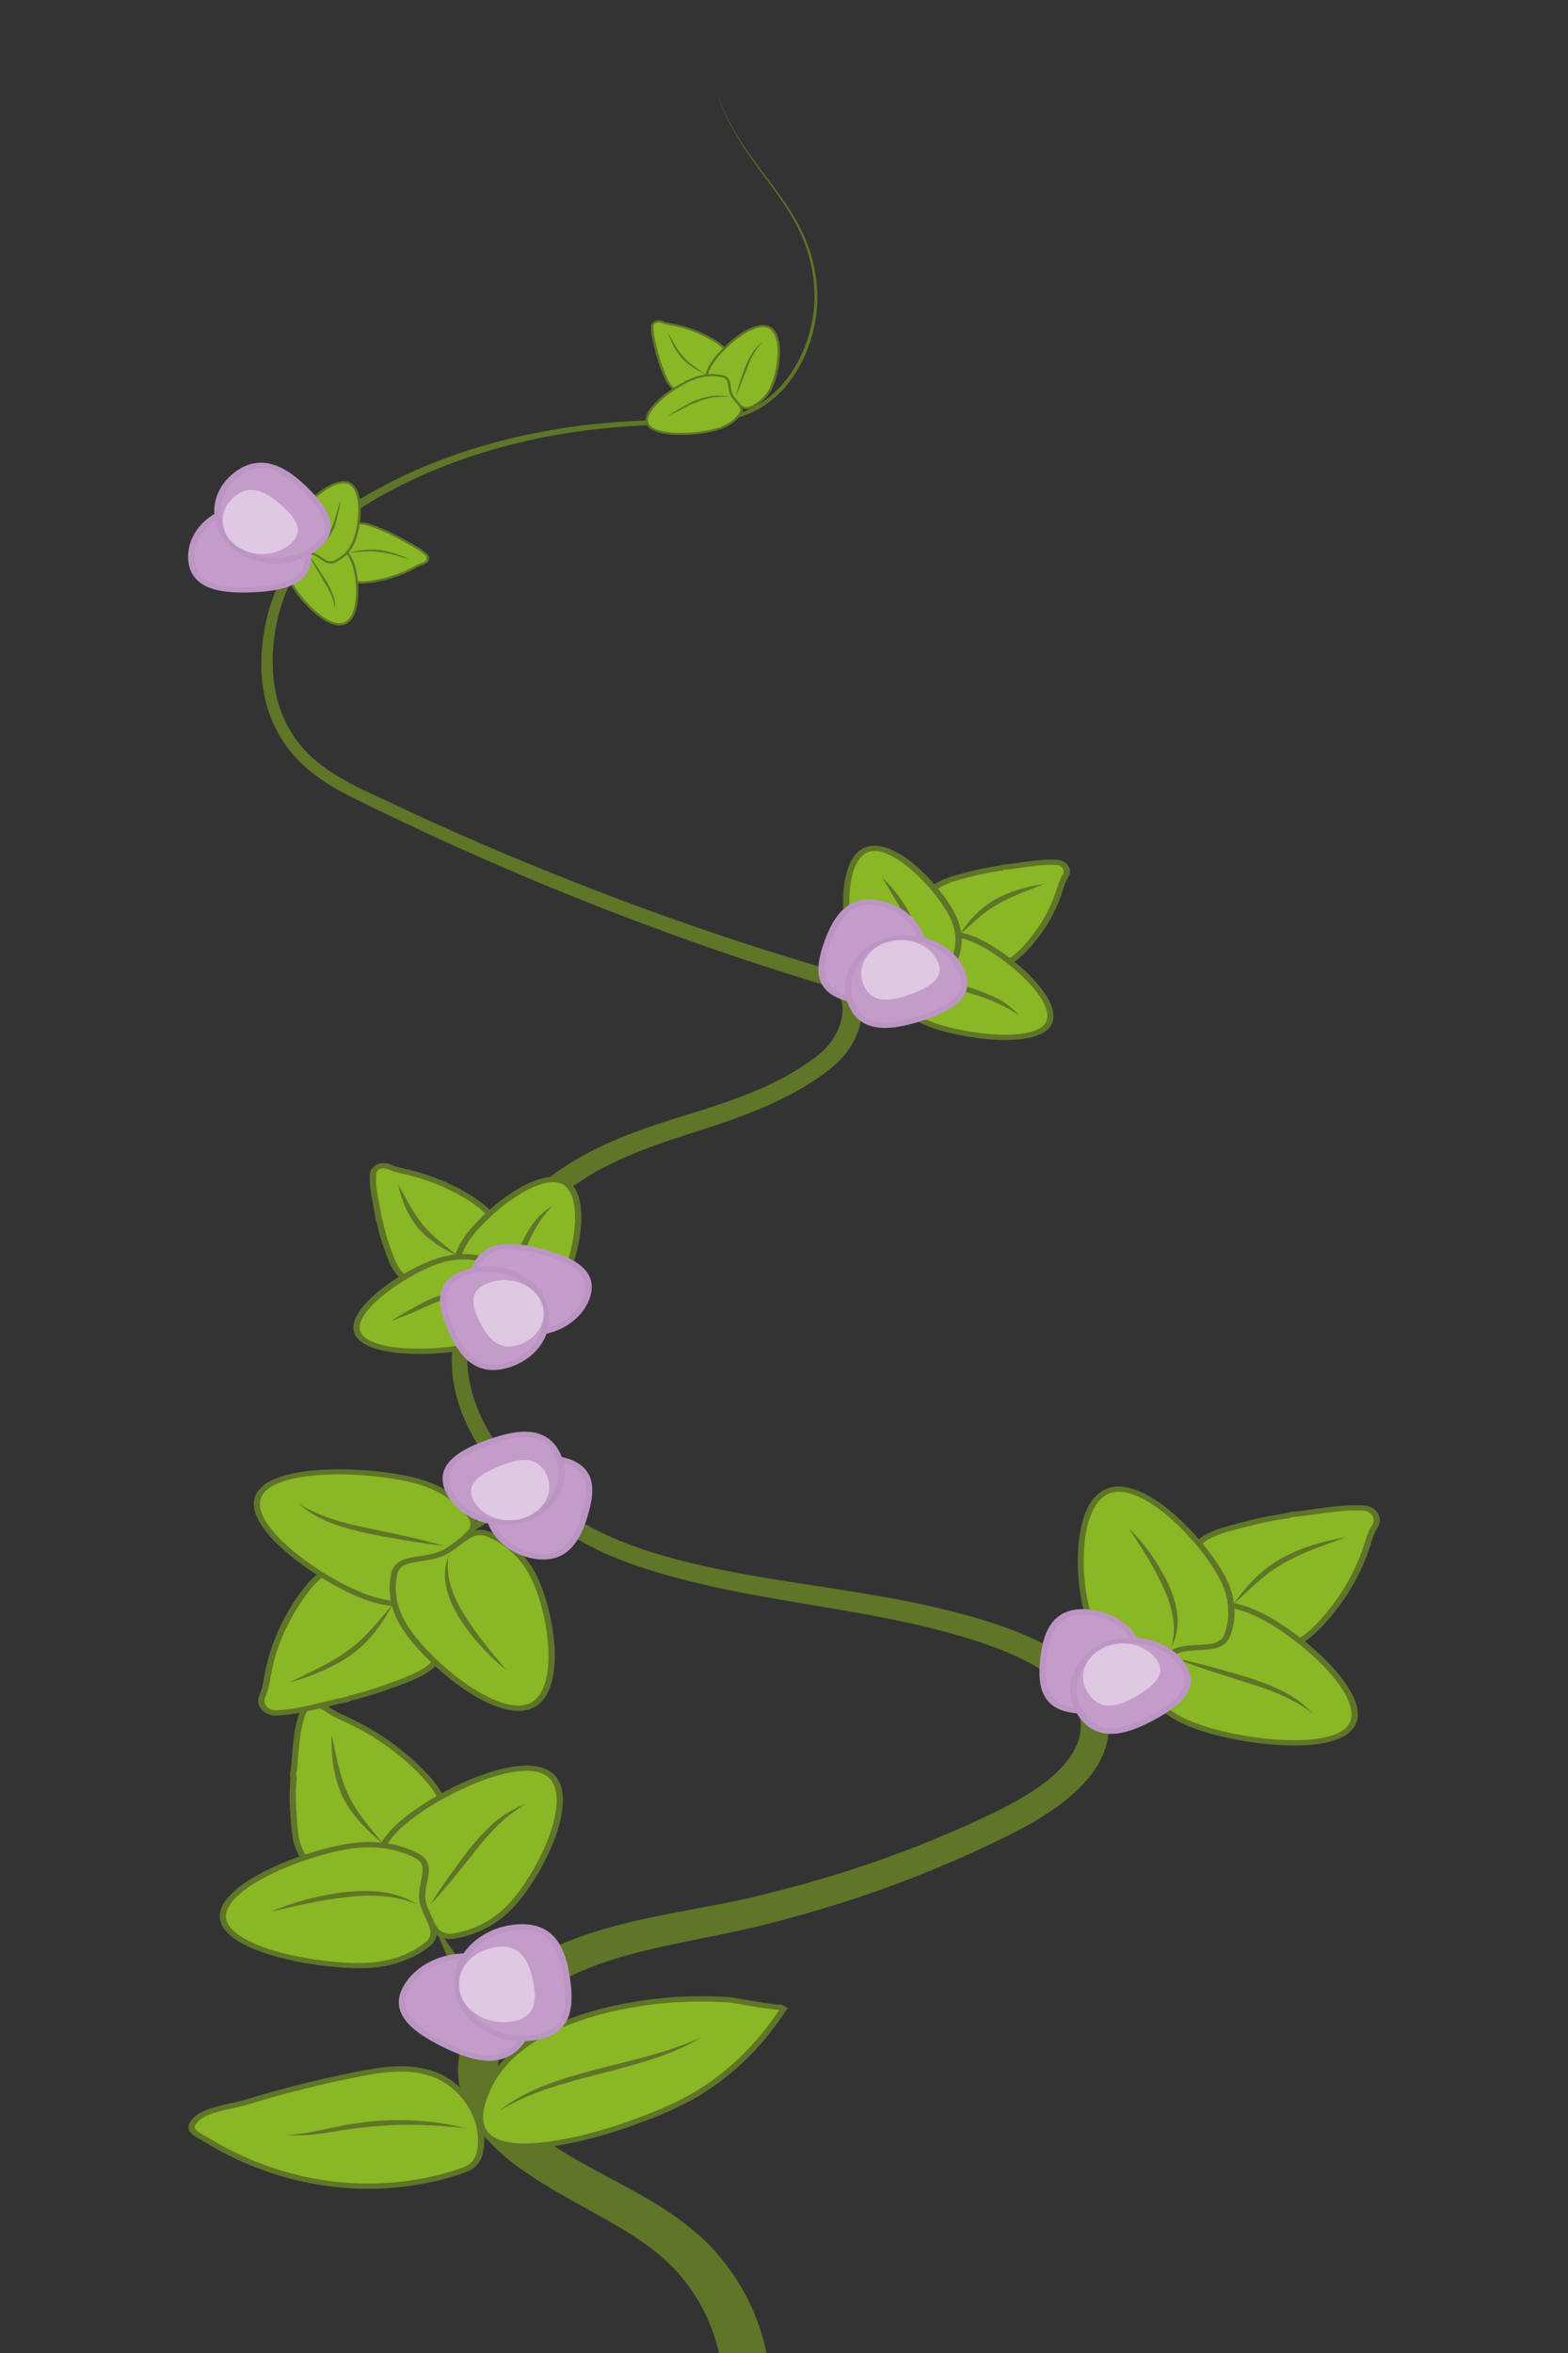 <?xml version="1.0" encoding="utf-8"?>
<!-- Generator: Adobe Illustrator 16.0.0, SVG Export Plug-In . SVG Version: 6.00 Build 0)  -->
<!DOCTYPE svg PUBLIC "-//W3C//DTD SVG 1.1//EN" "http://www.w3.org/Graphics/SVG/1.1/DTD/svg11.dtd">
<svg version="1.1" id="Слой_1" xmlns="http://www.w3.org/2000/svg" xmlns:xlink="http://www.w3.org/1999/xlink" x="0px" y="0px"
	 width="100px" height="150px" viewBox="0 0 100 150" enable-background="new 0 0 100 150" xml:space="preserve">
<rect x="0" y="0" width="100" height="150" fill="#333333" stroke="none"/>
<g>
	<g>
		<path fill="#8AB725" d="M18.724,113.292c-0.024,0.389-0.051,0.776-0.054,1.166c-0.003,0.506,0.032,1.012,0.066,1.518
			c0.044,0.657,0.093,1.328,0.36,1.945c0.114,0.262,0.274,0.522,0.539,0.689c0.199,0.129,0.445,0.195,0.688,0.249
			c0.763,0.174,1.546,0.268,2.336,0.282c0.32,0.007,0.65,0,0.956-0.084c0.252-0.067,0.481-0.186,0.709-0.303
			c0.708-0.369,1.419-0.737,2.129-1.104c0.28-0.146,0.563-0.293,0.794-0.492c0.196-0.169,0.347-0.372,0.491-0.576
			c0.193-0.272,0.38-0.558,0.463-0.868c0.223-0.834-0.339-1.664-0.948-2.345c-1.379-1.534-3.143-2.821-5.144-3.743
			c-0.311-0.144-0.627-0.278-0.919-0.451c-0.155-0.091-0.306-0.194-0.457-0.297c-0.515-0.344-1.284-0.137-1.457,0.399
			c-0.135,0.405-0.243,0.813-0.307,1.256c-0.063,0.458-0.109,0.918-0.15,1.377c-0.019,0.231-0.034,0.461-0.052,0.692
			C18.76,112.73,18.642,113.193,18.724,113.292"/>
		<path fill="#5F7528" d="M22.823,119.313c-0.057,0-0.113,0-0.166-0.002c-0.807-0.015-1.609-0.112-2.386-0.287
			c-0.242-0.056-0.521-0.129-0.757-0.279c-0.255-0.16-0.451-0.413-0.604-0.765c-0.28-0.646-0.327-1.332-0.373-1.996
			c-0.033-0.498-0.068-1.015-0.065-1.527c0.003-0.378,0.028-0.754,0.051-1.132c-0.046-0.111-0.028-0.28,0.024-0.583
			c0.012-0.063,0.022-0.118,0.025-0.15c0.014-0.23,0.031-0.464,0.052-0.693c0.043-0.539,0.093-0.979,0.15-1.384
			c0.058-0.403,0.156-0.813,0.31-1.283c0.101-0.302,0.372-0.542,0.729-0.641c0.358-0.099,0.748-0.042,1.046,0.159l0.074,0.046
			c0.123,0.083,0.245,0.166,0.371,0.242c0.225,0.131,0.461,0.24,0.714,0.354l0.188,0.088c2.015,0.93,3.816,2.239,5.205,3.786
			c0.545,0.608,1.24,1.524,0.984,2.486c-0.09,0.339-0.289,0.64-0.488,0.917c-0.145,0.204-0.306,0.421-0.518,0.606
			c-0.243,0.213-0.538,0.366-0.824,0.514l-2.137,1.108c-0.242,0.126-0.481,0.25-0.751,0.323
			C23.392,119.297,23.094,119.313,22.823,119.313 M20.162,108.878c-0.075,0-0.152,0.012-0.226,0.03
			c-0.234,0.064-0.405,0.217-0.469,0.414c-0.148,0.453-0.244,0.845-0.299,1.231c-0.057,0.399-0.105,0.835-0.15,1.368
			c-0.019,0.23-0.036,0.46-0.051,0.688c-0.003,0.04-0.015,0.104-0.026,0.181c-0.02,0.107-0.064,0.359-0.043,0.425l0.039,0.047
			l-0.016,0.044c-0.024,0.384-0.05,0.768-0.053,1.152c-0.003,0.5,0.032,1.012,0.065,1.507c0.043,0.637,0.088,1.297,0.349,1.896
			c0.127,0.291,0.28,0.492,0.471,0.614c0.18,0.114,0.414,0.175,0.62,0.221c0.748,0.17,1.517,0.263,2.291,0.276
			c0.278,0.008,0.602,0.003,0.891-0.074c0.226-0.06,0.434-0.168,0.655-0.283l2.141-1.108c0.283-0.15,0.544-0.284,0.753-0.466
			c0.184-0.16,0.328-0.357,0.463-0.546c0.181-0.255,0.362-0.527,0.44-0.818c0.22-0.824-0.416-1.655-0.913-2.208
			c-1.356-1.509-3.112-2.788-5.08-3.697l-0.185-0.084c-0.252-0.114-0.511-0.232-0.752-0.377c-0.133-0.077-0.263-0.165-0.393-0.252
			l-0.074-0.05C20.482,108.924,20.324,108.878,20.162,108.878"/>
		<path fill="#8AB725" d="M32.365,121.71c-0.947,0.923-2.16,1.501-3.383,1.704c-1.361,0.227-1.571-1.148-2.596-1.903
			c-1.04-0.765-2.675-0.77-2.585-1.96c0.081-1.04,0.587-2.118,1.518-3.027c2.001-1.946,7.754-4.855,9.698-3.423
			C36.962,114.532,34.362,119.762,32.365,121.71"/>
		<path fill="#5F7528" d="M28.693,123.606c-0.795,0-1.209-0.546-1.609-1.074c-0.241-0.316-0.489-0.646-0.828-0.895
			c-0.341-0.251-0.754-0.417-1.156-0.578c-0.769-0.309-1.563-0.628-1.494-1.521c0.083-1.113,0.642-2.225,1.565-3.125
			c1.06-1.03,3.04-2.246,4.932-3.021c1.348-0.55,3.795-1.338,5.047-0.42c1.25,0.921,0.667,3.083,0.211,4.29
			c-0.646,1.693-1.788,3.526-2.847,4.558c-0.94,0.917-2.182,1.541-3.494,1.761C28.904,123.598,28.796,123.606,28.693,123.606
			 M33.581,112.888c-0.865,0-2,0.271-3.305,0.809c-1.849,0.757-3.78,1.938-4.807,2.938c-0.867,0.847-1.391,1.886-1.47,2.927
			c-0.048,0.634,0.426,0.856,1.271,1.196c0.404,0.162,0.864,0.346,1.246,0.627c0.382,0.28,0.659,0.646,0.901,0.966
			c0.495,0.655,0.807,1.021,1.526,0.897c1.227-0.201,2.387-0.788,3.271-1.646c1.026-1.003,2.139-2.784,2.767-4.441
			c0.729-1.918,0.693-3.353-0.094-3.932C34.579,113.001,34.136,112.888,33.581,112.888"/>
		<path fill="#5F7528" d="M27.441,121.416c0.761-1.238,1.634-2.41,2.524-3.583c0.474-0.57,0.962-1.142,1.552-1.643
			c0.581-0.504,1.272-0.926,2.029-1.2c-1.368,0.782-2.361,1.878-3.253,3.031C29.373,119.162,28.474,120.33,27.441,121.416"/>
		<path fill="#8AB725" d="M22.821,117.623c1.394-0.13,2.712,0.135,3.744,0.671c1.15,0.599,0.229,1.699,0.373,2.812
			c0.147,1.127,1.315,2.044,0.321,2.844c-0.865,0.697-2.067,1.186-3.44,1.314c-2.946,0.275-9.324-0.859-9.599-2.969
			C13.946,120.185,19.876,117.899,22.821,117.623"/>
		<path fill="#5F7528" d="M22.929,125.471c-3.114,0-8.634-1.08-8.904-3.157c-0.177-1.36,1.924-2.583,3.191-3.188
			c1.781-0.853,4.024-1.521,5.586-1.668c1.385-0.136,2.761,0.114,3.868,0.693c0.861,0.449,0.714,1.153,0.572,1.836
			c-0.075,0.359-0.153,0.731-0.107,1.1c0.05,0.37,0.217,0.72,0.378,1.059c0.311,0.651,0.63,1.326-0.114,1.928
			c-0.932,0.748-2.194,1.231-3.558,1.359C23.57,125.456,23.264,125.471,22.929,125.471 M23.525,117.759
			c-0.226,0-0.452,0.01-0.681,0.032c-1.512,0.141-3.694,0.794-5.433,1.628c-2.015,0.961-3.104,2.006-2.995,2.856
			c0.258,1.961,6.453,3.092,9.38,2.822c1.276-0.119,2.459-0.571,3.326-1.27c0.525-0.423,0.359-0.846,0.021-1.558
			c-0.162-0.345-0.347-0.731-0.401-1.147c-0.056-0.415,0.031-0.831,0.108-1.196c0.154-0.74,0.212-1.176-0.39-1.488
			C25.608,117.993,24.587,117.759,23.525,117.759"/>
		<path fill="#5F7528" d="M26.604,121.411c-1.446-0.634-3.079-0.654-4.638-0.453c-1.578,0.181-3.124,0.54-4.678,0.91
			c1.439-0.633,3.014-1.02,4.623-1.242c0.808-0.084,1.636-0.117,2.451-0.011C25.177,120.72,25.969,120.985,26.604,121.411"/>
		<path fill="#5F7528" d="M24.406,117.521c-1.076-0.89-2.069-1.906-2.625-3.135c-0.521-1.23-0.677-2.529-0.628-3.807
			c0.277,1.258,0.458,2.523,0.999,3.688C22.637,115.449,23.576,116.453,24.406,117.521"/>
		<path fill="#5F7528" d="M27.526,122.288c0.685,1.133,1.438,2.227,2.261,3.276l1.282,1.572c0.426,0.549,0.872,1.222,0.899,2.072
			l-1.587-0.063c0.211-0.889-0.734-2.09-1.292-3.26C28.485,124.706,27.965,123.505,27.526,122.288"/>
		<path fill="#8AB725" d="M82.178,96.613c-0.451,0.071-0.902,0.141-1.351,0.229c-0.581,0.116-1.153,0.264-1.726,0.41
			c-0.746,0.189-1.504,0.386-2.151,0.753c-0.274,0.153-0.531,0.348-0.665,0.602c-0.101,0.196-0.118,0.414-0.124,0.626
			c-0.021,0.67,0.055,1.338,0.223,1.991c0.066,0.267,0.15,0.534,0.318,0.768c0.136,0.191,0.326,0.353,0.515,0.512
			c0.59,0.498,1.176,0.996,1.766,1.495c0.231,0.197,0.469,0.396,0.749,0.538c0.243,0.121,0.509,0.199,0.778,0.27
			c0.358,0.096,0.729,0.184,1.104,0.18c1.01-0.012,1.833-0.668,2.473-1.331c1.439-1.493,2.5-3.247,3.093-5.108
			c0.093-0.291,0.174-0.582,0.304-0.863c0.069-0.149,0.15-0.297,0.231-0.444c0.277-0.504-0.142-1.089-0.795-1.109
			c-0.5-0.014-0.992-0.008-1.515,0.043c-0.541,0.055-1.082,0.123-1.616,0.199c-0.27,0.037-0.538,0.078-0.807,0.118
			C82.831,96.512,82.272,96.524,82.178,96.613"/>
		<path fill="#5F7528" d="M81.591,105.153c-0.399,0-0.784-0.092-1.14-0.186c-0.289-0.079-0.566-0.158-0.82-0.288
			c-0.307-0.155-0.564-0.372-0.787-0.562l-1.766-1.496c-0.186-0.155-0.394-0.334-0.547-0.545c-0.19-0.263-0.274-0.562-0.341-0.816
			c-0.174-0.67-0.249-1.354-0.229-2.032c0.009-0.227,0.028-0.466,0.142-0.688c0.127-0.251,0.361-0.466,0.737-0.678
			c0.679-0.383,1.488-0.591,2.203-0.773c0.615-0.157,1.171-0.299,1.74-0.41c0.419-0.085,0.844-0.15,1.269-0.216l0.041-0.009
			c0.118-0.063,0.317-0.088,0.68-0.114c0.074-0.007,0.139-0.012,0.176-0.017c0.266-0.041,0.535-0.081,0.807-0.117
			c0.633-0.092,1.15-0.155,1.625-0.2c0.479-0.048,0.974-0.063,1.544-0.045c0.373,0.012,0.711,0.178,0.907,0.449
			c0.197,0.273,0.223,0.609,0.063,0.897l-0.022,0.042c-0.072,0.131-0.145,0.263-0.205,0.396c-0.102,0.215-0.174,0.451-0.246,0.678
			l-0.052,0.165c-0.596,1.879-1.68,3.666-3.132,5.173c-0.569,0.592-1.46,1.379-2.622,1.392H81.591z M82.215,96.778l-0.09,0.013
			c-0.419,0.067-0.838,0.131-1.251,0.216c-0.556,0.11-1.107,0.249-1.715,0.404c-0.723,0.188-1.469,0.376-2.099,0.732
			c-0.307,0.173-0.494,0.343-0.593,0.53c-0.081,0.159-0.102,0.339-0.11,0.563c-0.017,0.652,0.056,1.308,0.22,1.952
			c0.062,0.23,0.136,0.494,0.295,0.714c0.125,0.177,0.307,0.331,0.486,0.479l1.766,1.497c0.22,0.188,0.445,0.379,0.709,0.513
			c0.22,0.111,0.462,0.182,0.737,0.255c0.335,0.089,0.696,0.162,1.04,0.172c0.758-0.01,1.495-0.412,2.322-1.27
			c1.413-1.469,2.472-3.214,3.056-5.047l0.052-0.165c0.072-0.237,0.147-0.479,0.258-0.715c0.063-0.138,0.139-0.276,0.214-0.413
			l0.022-0.042c0.102-0.188,0.087-0.402-0.04-0.579s-0.341-0.283-0.584-0.289c-0.553-0.02-1.023-0.006-1.483,0.042
			c-0.468,0.045-0.979,0.106-1.607,0.197c-0.269,0.036-0.534,0.076-0.804,0.117c-0.043,0.007-0.118,0.014-0.208,0.021
			c-0.13,0.009-0.434,0.031-0.503,0.063l-0.043,0.044L82.215,96.778z"/>
		<path fill="#8AB725" d="M75.704,109.814c-1.28-0.564-2.229-1.427-2.746-2.386c-0.581-1.069,0.951-1.563,1.575-2.584
			c0.637-1.034,0.258-2.383,1.648-2.587c1.211-0.177,2.567-0.011,3.827,0.544c2.703,1.19,7.39,5.248,6.198,7.184
			C85.02,111.922,78.407,111.007,75.704,109.814"/>
		<path fill="#5F7528" d="M82.536,111.275c-0.373,0-0.723-0.016-1.026-0.034c-2.096-0.135-4.464-0.646-5.897-1.277
			c-1.272-0.561-2.278-1.435-2.837-2.467c-0.431-0.795,0.171-1.324,0.749-1.84c0.31-0.271,0.628-0.554,0.836-0.889
			c0.208-0.339,0.301-0.72,0.393-1.089c0.174-0.706,0.355-1.434,1.394-1.587c1.301-0.188,2.703,0.009,3.955,0.559
			c1.432,0.631,3.287,1.979,4.62,3.356c0.951,0.979,2.429,2.811,1.662,4.056C85.776,111.054,83.993,111.275,82.536,111.275
			 M77.127,102.358c-0.307,0-0.613,0.021-0.911,0.066c-0.74,0.107-0.885,0.55-1.075,1.324c-0.093,0.372-0.196,0.794-0.428,1.174
			c-0.234,0.38-0.59,0.694-0.899,0.968c-0.636,0.561-0.979,0.905-0.677,1.468c0.523,0.963,1.466,1.781,2.657,2.306
			c1.391,0.611,3.697,1.111,5.744,1.241c2.371,0.148,4.013-0.213,4.496-0.997c0.479-0.783-0.11-2.128-1.619-3.687
			c-1.301-1.345-3.107-2.659-4.498-3.271C79.032,102.561,78.069,102.358,77.127,102.358"/>
		<path fill="#5F7528" d="M74.892,105.692c1.6,0.337,3.148,0.782,4.701,1.24c0.767,0.258,1.538,0.526,2.249,0.894
			c0.715,0.362,1.359,0.832,1.854,1.39c-1.217-0.942-2.709-1.503-4.241-1.97C77.928,106.757,76.378,106.29,74.892,105.692"/>
		<path fill="#8AB725" d="M78.165,101.002c0.474,1.116,0.479,2.265,0.104,3.239c-0.419,1.088-1.896,0.584-3.14,0.965
			c-1.258,0.385-2.038,1.56-3.188,0.929c-1.006-0.55-1.845-1.426-2.315-2.526c-1.004-2.361-1.191-7.878,1.165-8.598
			C73.148,94.291,77.158,98.641,78.165,101.002"/>
		<path fill="#5F7528" d="M72.605,106.485c-0.246,0-0.5-0.061-0.772-0.21c-1.078-0.587-1.928-1.516-2.394-2.61
			c-0.945-2.222-1.289-8.026,1.283-8.811c2.582-0.79,6.682,3.868,7.63,6.091c0.472,1.111,0.509,2.299,0.104,3.348
			c-0.313,0.813-1.157,0.857-1.972,0.9c-0.431,0.021-0.876,0.045-1.287,0.171c-0.413,0.126-0.774,0.345-1.127,0.557
			C73.608,106.201,73.135,106.485,72.605,106.485 M71.356,95.098c-0.174,0-0.341,0.022-0.5,0.071
			c-2.191,0.669-2.044,6.032-1.044,8.384c0.437,1.023,1.231,1.89,2.234,2.442c0.613,0.333,1.059,0.097,1.793-0.349
			c0.358-0.214,0.76-0.457,1.223-0.599c0.466-0.142,0.96-0.167,1.399-0.19c0.888-0.046,1.399-0.101,1.619-0.668
			c0.376-0.979,0.341-2.09-0.104-3.132C77.049,98.88,73.6,95.098,71.356,95.098"/>
		<path fill="#5F7528" d="M74.698,105c0.391-1.338,0.032-2.688-0.563-3.924c-0.575-1.257-1.348-2.445-2.137-3.639
			c1.062,1.038,1.873,2.241,2.507,3.515c0.283,0.648,0.518,1.321,0.584,2.017C75.161,103.665,75.039,104.378,74.698,105"/>
		<path fill="#5F7528" d="M78.65,102.282c0.769-1.093,1.703-2.149,2.986-2.896c1.289-0.716,2.746-1.148,4.224-1.405
			c-1.379,0.522-2.79,0.966-4.001,1.684C80.616,100.341,79.686,101.349,78.65,102.282"/>
		<path fill="#5F7528" d="M73.909,105.967c-1.442,1.146-2.767,2.374-3.967,3.664l-1.104-0.968
			C70.463,107.649,72.16,106.749,73.909,105.967"/>
		<path fill="#8AB725" d="M63.846,55.334c-0.336,0.051-0.674,0.104-1.007,0.17c-0.434,0.085-0.861,0.196-1.286,0.305
			c-0.555,0.142-1.119,0.288-1.602,0.559c-0.205,0.117-0.396,0.259-0.494,0.452c-0.075,0.145-0.09,0.307-0.096,0.465
			c-0.015,0.497,0.041,0.996,0.168,1.482c0.049,0.199,0.112,0.398,0.237,0.572c0.101,0.144,0.242,0.264,0.381,0.382
			c0.439,0.371,0.879,0.743,1.318,1.114c0.171,0.147,0.347,0.295,0.559,0.402c0.179,0.091,0.378,0.147,0.578,0.201
			c0.269,0.071,0.543,0.137,0.823,0.133c0.752-0.01,1.365-0.499,1.842-0.991c1.073-1.113,1.862-2.421,2.305-3.806
			c0.069-0.217,0.13-0.435,0.226-0.643c0.052-0.112,0.112-0.222,0.173-0.333c0.205-0.375-0.106-0.811-0.593-0.826
			c-0.373-0.01-0.74-0.006-1.127,0.032c-0.405,0.041-0.807,0.091-1.206,0.148c-0.199,0.028-0.401,0.058-0.602,0.089
			C64.334,55.258,63.915,55.267,63.846,55.334"/>
		<path fill="#5F7528" d="M63.4,61.739c-0.304,0-0.593-0.07-0.858-0.142c-0.191-0.05-0.414-0.112-0.619-0.216
			c-0.234-0.118-0.428-0.283-0.599-0.428l-1.315-1.114c-0.13-0.11-0.295-0.248-0.413-0.414c-0.142-0.193-0.208-0.414-0.261-0.623
			c-0.13-0.5-0.185-1.012-0.17-1.521c0.006-0.174,0.02-0.357,0.106-0.53c0.102-0.193,0.286-0.364,0.569-0.523
			c0.512-0.289,1.119-0.442,1.654-0.581c0.422-0.107,0.858-0.22,1.298-0.307c0.324-0.064,0.647-0.115,0.975-0.166
			c0.106-0.053,0.274-0.07,0.512-0.086c0.058-0.005,0.104-0.009,0.13-0.012l0.602-0.09c0.404-0.058,0.81-0.109,1.217-0.148
			c0.353-0.037,0.711-0.047,1.156-0.034c0.295,0.009,0.563,0.143,0.717,0.357c0.156,0.216,0.174,0.48,0.05,0.708l-0.032,0.058
			c-0.046,0.09-0.096,0.177-0.136,0.266c-0.072,0.156-0.124,0.32-0.18,0.496l-0.04,0.129c-0.445,1.403-1.255,2.741-2.342,3.87
			c-0.431,0.447-1.107,1.042-1.992,1.052H63.4z M63.88,55.499c-0.332,0.053-0.665,0.104-0.994,0.169
			c-0.428,0.086-0.858,0.195-1.275,0.302c-0.534,0.136-1.084,0.277-1.55,0.54c-0.217,0.121-0.355,0.245-0.422,0.376
			c-0.058,0.112-0.072,0.242-0.078,0.403c-0.014,0.483,0.041,0.97,0.162,1.444c0.052,0.208,0.11,0.375,0.214,0.519
			c0.084,0.123,0.205,0.228,0.353,0.35l1.315,1.114c0.162,0.138,0.33,0.281,0.521,0.376c0.168,0.083,0.364,0.139,0.535,0.184
			c0.24,0.064,0.491,0.126,0.74,0.126h0.022c0.55-0.006,1.085-0.301,1.691-0.928c1.05-1.091,1.833-2.387,2.267-3.745l0.041-0.128
			c0.052-0.175,0.109-0.356,0.19-0.533c0.044-0.094,0.096-0.188,0.147-0.282l0.032-0.059c0.069-0.127,0.061-0.27-0.029-0.392
			c-0.087-0.12-0.229-0.191-0.394-0.196c-0.419-0.015-0.76-0.002-1.099,0.031c-0.398,0.04-0.798,0.091-1.193,0.146l-0.599,0.089
			c-0.035,0.005-0.093,0.01-0.165,0.015c-0.087,0.007-0.295,0.022-0.35,0.043l-0.043,0.043L63.88,55.499z"/>
		<path fill="#8AB725" d="M59.021,65.17c-0.951-0.42-1.66-1.064-2.044-1.778c-0.431-0.797,0.708-1.165,1.174-1.924
			c0.474-0.772,0.19-1.777,1.226-1.927c0.904-0.133,1.917-0.01,2.854,0.403c2.015,0.887,5.504,3.911,4.62,5.353
			C65.965,66.74,61.035,66.057,59.021,65.17"/>
		<path fill="#5F7528" d="M64.108,66.3c-0.277,0-0.538-0.01-0.766-0.026c-1.567-0.1-3.34-0.484-4.412-0.957
			c-0.957-0.421-1.715-1.078-2.137-1.857c-0.335-0.618,0.125-1.023,0.566-1.416c0.229-0.201,0.463-0.409,0.613-0.657
			c0.153-0.246,0.223-0.526,0.289-0.798c0.133-0.54,0.271-1.097,1.081-1.215c0.98-0.142,2.038,0.005,2.979,0.418
			c2.133,0.94,5.666,4.015,4.703,5.582C66.561,66.133,65.207,66.3,64.108,66.3 M60.087,59.658c-0.229,0-0.454,0.015-0.677,0.048
			c-0.518,0.076-0.621,0.396-0.757,0.954c-0.072,0.28-0.15,0.597-0.327,0.885c-0.176,0.29-0.442,0.526-0.677,0.733
			c-0.459,0.403-0.705,0.652-0.494,1.045c0.385,0.708,1.078,1.311,1.957,1.696c1.029,0.455,2.741,0.824,4.262,0.921
			c1.746,0.106,2.949-0.151,3.299-0.72c0.813-1.322-2.544-4.25-4.536-5.125C61.489,59.806,60.778,59.658,60.087,59.658"/>
		<path fill="#5F7528" d="M58.416,62.098c1.208,0.217,2.359,0.547,3.521,0.884c0.572,0.195,1.147,0.397,1.677,0.679
			c0.532,0.275,1.009,0.636,1.361,1.063c-0.937-0.677-2.035-1.084-3.177-1.427C60.665,62.927,59.512,62.575,58.416,62.098"/>
		<path fill="#8AB725" d="M60.856,58.603c0.353,0.833,0.358,1.687,0.078,2.415c-0.313,0.811-1.414,0.436-2.339,0.718
			c-0.94,0.286-1.521,1.162-2.377,0.692c-0.749-0.409-1.376-1.062-1.726-1.882c-0.749-1.759-0.888-5.869,0.867-6.406
			C57.118,53.603,60.107,56.843,60.856,58.603"/>
		<path fill="#5F7528" d="M56.713,62.733c-0.188,0-0.39-0.047-0.604-0.166c-0.813-0.444-1.452-1.143-1.805-1.966
			c-0.396-0.937-0.604-2.434-0.515-3.728c0.063-0.929,0.345-2.539,1.504-2.894c1.914-0.589,4.952,2.7,5.747,4.566
			c0.355,0.836,0.385,1.731,0.081,2.523c-0.243,0.632-0.891,0.667-1.515,0.699c-0.318,0.018-0.645,0.034-0.945,0.125
			c-0.301,0.092-0.57,0.254-0.827,0.409C57.482,62.515,57.121,62.733,56.713,62.733 M55.776,54.248c-0.121,0-0.24,0.016-0.347,0.049
			c-0.691,0.212-1.145,1.157-1.243,2.596c-0.087,1.252,0.112,2.697,0.494,3.596c0.321,0.753,0.905,1.392,1.646,1.797
			c0.425,0.231,0.745,0.063,1.277-0.257c0.269-0.162,0.572-0.345,0.922-0.452c0.354-0.108,0.729-0.128,1.059-0.145
			c0.639-0.033,1.009-0.071,1.162-0.468c0.274-0.719,0.249-1.538-0.078-2.306C59.997,57.085,57.404,54.248,55.776,54.248"/>
		<path fill="#5F7528" d="M58.274,61.583c0.249-1.005-0.021-1.991-0.469-2.909c-0.422-0.934-0.991-1.818-1.544-2.727
			c0.827,0.755,1.435,1.653,1.914,2.604c0.208,0.485,0.385,0.991,0.425,1.516C58.65,60.587,58.546,61.125,58.274,61.583"/>
		<path fill="#5F7528" d="M61.218,59.556c0.54-0.835,1.237-1.626,2.197-2.191c0.971-0.534,2.061-0.855,3.174-1.013
			c-1.015,0.424-2.062,0.755-2.951,1.291C62.715,58.136,62.024,58.881,61.218,59.556"/>
		<polygon fill="#5F7528" points="57.685,62.302 54.869,65.157 53.768,64.189 		"/>
		<path fill="#8AB725" d="M22.293,108.264c0.439-0.113,0.879-0.227,1.313-0.357c0.561-0.172,1.111-0.372,1.659-0.574
			c0.714-0.262,1.439-0.528,2.035-0.955c0.252-0.18,0.482-0.396,0.578-0.665c0.075-0.203,0.063-0.419,0.041-0.632
			c-0.069-0.667-0.234-1.322-0.487-1.957c-0.103-0.257-0.223-0.516-0.421-0.729c-0.162-0.179-0.373-0.319-0.58-0.46
			c-0.651-0.439-1.305-0.877-1.955-1.315c-0.258-0.173-0.518-0.348-0.818-0.461c-0.255-0.1-0.532-0.149-0.807-0.194
			c-0.37-0.06-0.749-0.112-1.122-0.071c-1,0.109-1.731,0.84-2.276,1.56c-1.23,1.622-2.048,3.467-2.387,5.375
			c-0.054,0.296-0.096,0.596-0.185,0.885c-0.05,0.155-0.113,0.311-0.172,0.467c-0.207,0.525,0.287,1.068,0.94,1.024
			c0.497-0.034,0.986-0.089,1.498-0.189c0.531-0.105,1.058-0.227,1.58-0.354c0.261-0.062,0.522-0.129,0.784-0.195
			C21.659,108.425,22.212,108.361,22.293,108.264"/>
		<path fill="#5F7528" d="M17.577,109.37c-0.338,0-0.659-0.13-0.873-0.359c-0.234-0.252-0.304-0.582-0.185-0.887l0.025-0.063
			c0.051-0.132,0.103-0.262,0.145-0.393c0.069-0.226,0.108-0.454,0.149-0.696l0.03-0.172c0.341-1.922,1.177-3.805,2.417-5.439
			c0.485-0.643,1.263-1.509,2.417-1.636c0.407-0.047,0.81,0.01,1.185,0.072c0.264,0.043,0.57,0.098,0.851,0.205
			c0.326,0.125,0.597,0.307,0.86,0.485l1.955,1.313c0.214,0.146,0.437,0.295,0.614,0.487c0.216,0.236,0.345,0.517,0.45,0.783
			c0.26,0.646,0.428,1.317,0.5,1.995c0.021,0.21,0.037,0.454-0.05,0.697c-0.092,0.257-0.303,0.5-0.642,0.742
			c-0.621,0.447-1.364,0.718-2.081,0.981c-0.542,0.198-1.102,0.401-1.674,0.577c-0.423,0.128-0.854,0.238-1.273,0.347
			c-0.108,0.075-0.303,0.12-0.659,0.182c-0.074,0.013-0.136,0.022-0.172,0.033c-0.261,0.063-0.522,0.13-0.785,0.195
			c-0.575,0.14-1.095,0.257-1.589,0.354c-0.472,0.093-0.957,0.154-1.526,0.192C17.635,109.37,17.606,109.37,17.577,109.37
			 M22.009,100.046c-0.085,0-0.17,0.004-0.254,0.012c-0.755,0.082-1.433,0.554-2.135,1.484c-1.21,1.597-2.025,3.432-2.358,5.31
			l-0.028,0.167c-0.042,0.242-0.084,0.493-0.162,0.736c-0.043,0.137-0.096,0.274-0.15,0.41l-0.024,0.064
			c-0.076,0.195-0.03,0.411,0.12,0.572c0.153,0.166,0.392,0.245,0.618,0.229c0.55-0.035,1.018-0.094,1.469-0.184
			c0.486-0.096,1.001-0.211,1.568-0.351c0.262-0.063,0.522-0.129,0.782-0.194c0.043-0.012,0.118-0.024,0.205-0.039
			c0.128-0.023,0.425-0.075,0.489-0.113l0.04-0.047l0.061-0.004c0.425-0.109,0.864-0.225,1.287-0.353
			c0.563-0.17,1.115-0.371,1.65-0.569c0.692-0.252,1.408-0.514,1.983-0.93c0.283-0.201,0.448-0.387,0.519-0.584
			c0.065-0.184,0.051-0.39,0.033-0.57c-0.069-0.649-0.229-1.294-0.479-1.916c-0.097-0.237-0.209-0.486-0.389-0.683
			c-0.148-0.161-0.352-0.299-0.546-0.43l-1.958-1.315c-0.242-0.164-0.495-0.334-0.774-0.441c-0.243-0.094-0.512-0.139-0.764-0.18
			C22.553,100.086,22.279,100.046,22.009,100.046"/>
		<path fill="#8AB725" d="M26.95,94.523c1.347,0.437,2.405,1.203,3.05,2.105c0.72,1.007-0.734,1.646-1.22,2.719
			c-0.492,1.088,0.066,2.393-1.287,2.728c-1.179,0.294-2.551,0.261-3.877-0.169c-2.848-0.923-8.045-4.501-7.126-6.54
			C17.412,93.327,24.105,93.601,26.95,94.523"/>
		<path fill="#5F7528" d="M25.889,102.434c-0.783,0-1.581-0.122-2.343-0.368c-2.679-0.872-8.244-4.538-7.24-6.761
			c1.003-2.224,8.038-1.808,10.717-0.939c1.338,0.435,2.456,1.208,3.148,2.176c0.534,0.752,0.01,1.336-0.497,1.902
			c-0.27,0.299-0.548,0.608-0.709,0.966c-0.16,0.355-0.202,0.742-0.242,1.115c-0.081,0.719-0.162,1.461-1.174,1.713
			C27.017,102.369,26.456,102.434,25.889,102.434 M21.625,93.99c-2.323,0-4.481,0.398-4.95,1.436
			c-0.856,1.897,4.178,5.405,7.013,6.323c1.233,0.399,2.565,0.459,3.748,0.165c0.72-0.178,0.804-0.633,0.891-1.418
			c0.04-0.379,0.088-0.809,0.269-1.209c0.181-0.401,0.49-0.744,0.764-1.049c0.555-0.617,0.85-0.993,0.471-1.522
			c-0.645-0.904-1.693-1.628-2.948-2.034C25.594,94.266,23.552,93.99,21.625,93.99"/>
		<path fill="#5F7528" d="M28.312,98.542c-1.635-0.181-3.232-0.475-4.838-0.781c-0.795-0.179-1.598-0.373-2.354-0.672
			c-0.759-0.288-1.463-0.694-2.028-1.2c1.338,0.819,2.895,1.231,4.478,1.547C25.151,97.777,26.754,98.092,28.312,98.542"/>
		<path fill="#8AB725" d="M25.691,103.517c-0.623-1.064-0.782-2.204-0.54-3.209c0.27-1.12,1.805-0.766,2.989-1.262
			c1.2-0.502,1.816-1.745,3.045-1.229c1.071,0.448,2.025,1.238,2.638,2.286c1.317,2.249,2.245,7.71-0.001,8.652
			C31.575,109.7,27.008,105.766,25.691,103.517"/>
		<path fill="#5F7528" d="M33.056,109.067c-1.324,0-2.872-0.954-3.775-1.605c-1.556-1.124-3.07-2.679-3.768-3.87
			c-0.618-1.059-0.816-2.237-0.556-3.317c0.2-0.838,1.033-0.963,1.84-1.083c0.424-0.064,0.864-0.131,1.255-0.295
			c0.393-0.163,0.723-0.416,1.043-0.661c0.619-0.47,1.255-0.955,2.179-0.569c1.149,0.48,2.118,1.32,2.728,2.362
			c0.697,1.192,1.242,3.154,1.356,4.883c0.081,1.232,0.001,3.391-1.446,3.996C33.643,109.02,33.356,109.067,33.056,109.067
			 M30.616,97.861c-0.409,0-0.762,0.248-1.255,0.624c-0.324,0.248-0.691,0.527-1.134,0.713c-0.44,0.186-0.931,0.258-1.363,0.324
			c-0.874,0.131-1.377,0.234-1.519,0.819c-0.243,1.008-0.058,2.108,0.523,3.099c0.676,1.155,2.15,2.668,3.668,3.765
			c1.761,1.274,3.29,1.782,4.198,1.4c0.907-0.38,1.353-1.721,1.226-3.676c-0.112-1.688-0.639-3.597-1.315-4.752
			c-0.571-0.977-1.478-1.762-2.55-2.211C30.922,97.894,30.767,97.861,30.616,97.861"/>
		<path fill="#5F7528" d="M28.595,99.209c-0.205,1.367,0.33,2.674,1.09,3.847c0.74,1.19,1.669,2.298,2.611,3.407
			c-1.194-0.929-2.163-2.047-2.961-3.25c-0.371-0.616-0.693-1.265-0.853-1.947C28.317,100.582,28.341,99.861,28.595,99.209"/>
		<path fill="#5F7528" d="M25.036,102.292c-0.619,1.159-1.405,2.299-2.579,3.162c-1.185,0.837-2.572,1.408-4.005,1.805
			c1.299-0.652,2.641-1.229,3.748-2.059C23.345,104.41,24.133,103.317,25.036,102.292"/>
		<path fill="#5F7528" d="M29.251,98.173c1.278-1.276,2.432-2.625,3.449-4.022l1.225,0.854
			C32.449,96.168,30.885,97.228,29.251,98.173"/>
		<path fill="#5F7528" d="M70.656,109.423c-0.161-1.093-0.807-2.086-1.599-2.858c-0.801-0.781-1.752-1.391-2.746-1.894
			c-2.021-0.996-4.14-1.587-6.285-2.119c-4.296-1.02-8.667-1.472-12.896-2.263c-4.213-0.799-8.425-1.869-11.591-4.311
			c-3.146-2.349-5.644-5.657-5.732-9.226c-0.021-1.773,0.795-3.479,2.132-4.834c1.2-1.291,2.713-2.238,4.156-3.386
			c-1.746,0.781-4.825,2.883-4.825,2.883c-1.498,1.462-2.449,3.372-2.455,5.331c-0.012,1.953,0.697,3.843,1.76,5.521
			c1.071,1.685,2.503,3.188,4.175,4.466c1.663,1.278,3.623,2.321,5.708,3.031c2.07,0.72,4.215,1.24,6.364,1.671
			c4.301,0.859,8.643,1.368,12.766,2.406c2.038,0.531,4.103,1.152,5.849,2.052c1.734,0.896,3.246,2.2,3.449,3.727
			c0.26,1.535-0.876,3.013-2.411,4.13c-1.526,1.138-3.435,1.99-5.352,2.844c-3.825,1.687-7.847,3.042-11.978,4.064
			c-4.076,1.096-8.5,1.38-12.799,3.051c-2.131,0.832-4.111,2.145-5.474,3.869c-1.387,1.685-2.098,4.031-1.371,6.164
			c0.707,2.149,2.528,3.773,4.333,4.947c1.824,1.214,3.734,2.155,5.476,3.187c1.769,1.025,3.249,2.106,4.336,3.51
			c1.102,1.386,1.848,2.986,2.215,4.646c0.713,3.321-0.422,8.036-2.793,10.634h5.088c2.946-3.348,1.541-7.169,0.631-11.107
			c-0.475-1.975-1.396-3.883-2.767-5.554c-1.351-1.695-3.284-3.041-5.144-4.071c-1.867-1.066-3.763-1.976-5.4-3.036
			c-1.655-1.045-2.975-2.279-3.486-3.738c-0.521-1.468-0.105-3.058,0.954-4.422c1.058-1.377,2.61-2.471,4.438-3.21
			c3.67-1.518,8.144-1.92,12.391-3.096c4.25-1.113,8.37-2.563,12.278-4.352c1.932-0.896,3.927-1.802,5.679-3.139
			c0.87-0.659,1.665-1.442,2.255-2.372C70.55,111.632,70.854,110.506,70.656,109.423"/>
		<path fill="#8AB725" d="M50.063,127.918c-1.546,2.444-3.616,4.443-5.971,5.764c-1.288,0.723-2.65,1.242-4.016,1.735
			c-1.904,0.688-11.887,3.794-8.916-2.394c1.906-3.97,7.996-5.237,11.493-5.52c1.271-0.104,2.547-0.102,3.82-0.021
			C46.872,127.509,49.928,128.132,50.063,127.918"/>
		<path fill="#5F7528" d="M33.452,136.974c-1.001,0-1.879-0.172-2.435-0.633c-0.789-0.657-0.802-1.795-0.04-3.381
			c2.171-4.52,9.471-5.446,11.656-5.623c1.223-0.101,2.521-0.104,3.855-0.021c0.126,0.007,0.423,0.058,0.94,0.146
			c0.74,0.126,2.275,0.394,2.521,0.323c-0.009,0.003-0.041,0.019-0.063,0.052l0.353,0.159c-1.567,2.472-3.653,4.488-6.039,5.826
			c-1.318,0.738-2.721,1.271-4.046,1.749C39.943,135.647,36.234,136.974,33.452,136.974 M44.66,127.593
			c-0.679,0-1.344,0.026-1.988,0.077c-2.128,0.173-9.24,1.072-11.327,5.415c-0.694,1.447-0.712,2.465-0.048,3.016
			c1.527,1.274,6.361,0.008,8.703-0.838c1.307-0.473,2.691-0.995,3.984-1.722c2.234-1.254,4.206-3.123,5.715-5.414
			c-0.396-0.018-1.093-0.12-2.348-0.335c-0.404-0.069-0.786-0.133-0.892-0.14C45.852,127.614,45.25,127.593,44.66,127.593"/>
		<path fill="#8AB725" d="M22.77,132.236c1.67-0.331,3.417-0.592,5.023,0.046c1.605,0.638,3.014,2.434,2.881,4.451
			c-0.023,0.363-0.102,0.735-0.292,1.021c-0.261,0.39-0.686,0.553-1.087,0.686c-3.488,1.144-7.209,1.216-10.737,0.284
			c-1.799-0.474-3.549-1.21-5.195-2.196c-0.83-0.497-1.619-0.723-0.804-1.466c0.674-0.618,2.315-0.791,3.14-1.045
			C18.031,133.3,20.392,132.704,22.77,132.236"/>
		<path fill="#5F7528" d="M23.478,139.534c-1.662,0-3.336-0.217-4.978-0.65c-1.83-0.482-3.597-1.229-5.254-2.219
			c-0.122-0.074-0.245-0.144-0.361-0.207c-0.437-0.242-0.814-0.452-0.862-0.783c-0.033-0.225,0.091-0.455,0.389-0.729
			c0.523-0.477,1.553-0.702,2.379-0.884c0.316-0.069,0.614-0.135,0.839-0.203c2.337-0.719,4.726-1.319,7.096-1.787
			c1.688-0.336,3.48-0.606,5.153,0.059c1.559,0.618,3.137,2.444,2.994,4.611c-0.03,0.463-0.135,0.821-0.317,1.097
			c-0.295,0.438-0.769,0.621-1.188,0.759C27.462,139.222,25.477,139.534,23.478,139.534 M25.569,132.06
			c-0.918,0-1.852,0.16-2.755,0.34c-2.354,0.463-4.729,1.061-7.05,1.772c-0.243,0.077-0.55,0.143-0.873,0.214
			c-0.777,0.172-1.746,0.384-2.188,0.789c-0.208,0.189-0.304,0.344-0.286,0.46c0.024,0.175,0.331,0.347,0.685,0.543
			c0.12,0.065,0.248,0.136,0.373,0.212c1.622,0.97,3.354,1.702,5.142,2.173c3.537,0.932,7.205,0.835,10.607-0.278
			c0.372-0.123,0.756-0.271,0.984-0.612c0.15-0.225,0.24-0.545,0.268-0.948c0.133-2.021-1.325-3.718-2.769-4.289
			C27.02,132.161,26.3,132.06,25.569,132.06"/>
		<path fill="#5F7528" d="M31.824,134.563c0.858-0.685,1.882-1.221,2.961-1.64c1.075-0.42,2.205-0.724,3.326-1.028
			c2.255-0.564,4.52-1.071,6.6-2.012c-1.923,1.187-4.263,1.738-6.483,2.333C35.983,132.776,33.744,133.395,31.824,134.563"/>
		<path fill="#5F7528" d="M29.639,135.662c-1.888-0.205-3.775-0.288-5.649-0.118c-0.939,0.061-1.86,0.205-2.792,0.361
			c-0.932,0.152-1.899,0.28-2.851,0.19c0.954-0.036,1.864-0.248,2.783-0.443c0.917-0.206,1.869-0.355,2.822-0.443
			C25.863,135.076,27.814,135.184,29.639,135.662"/>
		<path fill="#5F7528" d="M30.049,81.047c1.23-2.483,3.154-4.774,5.667-6.475c2.498-1.732,5.536-2.732,8.407-3.604
			c2.876-0.884,5.663-1.883,7.878-3.574c1.029-0.728,1.714-1.925,1.74-3.018c-0.003-0.543-0.196-1.092-0.602-1.334
			c-0.396-0.25-1.28-0.442-1.969-0.677c-5.804-1.799-11.48-3.883-17.02-6.194c-2.77-1.156-5.503-2.374-8.199-3.648
			c-1.35-0.642-2.681-1.271-4.021-1.962c-1.333-0.701-2.588-1.604-3.479-2.743c-1.801-2.306-2.056-5.166-1.571-7.764
			c0.476-2.614,1.846-5.2,4.207-6.997c4.774-3.438,10.793-5.409,16.931-6.033c1.535-0.158,3.082-0.239,4.626-0.253
			c1.536-0.012,3.092,0.02,4.507-0.443c1.429-0.439,2.533-1.406,3.281-2.523c0.761-1.118,1.221-2.376,1.417-3.658
			s0.081-2.597-0.264-3.856c-0.355-1.263-1.006-2.453-1.777-3.576c-1.564-2.225-3.432-4.39-4.118-6.965
			c0.72,2.569,2.606,4.706,4.202,6.922c0.789,1.12,1.463,2.315,1.839,3.589c0.364,1.271,0.5,2.602,0.314,3.907
			c-0.182,1.303-0.633,2.589-1.396,3.742c-0.745,1.147-1.896,2.178-3.388,2.653c-1.483,0.498-3.088,0.475-4.611,0.502
			c-1.532,0.027-3.064,0.123-4.582,0.293c-6.055,0.664-11.988,2.691-16.575,6.067c-2.229,1.739-3.495,4.192-3.926,6.718
			c-0.438,2.507-0.133,5.215,1.541,7.298c1.655,2.111,4.635,3.122,7.274,4.421c2.698,1.244,5.434,2.428,8.203,3.554
			c5.537,2.249,11.204,4.269,16.989,6.001l1.087,0.323c0.341,0.104,0.798,0.221,1.205,0.48c0.864,0.557,1.093,1.417,1.113,2.149
			c-0.04,1.511-0.836,2.869-2.122,3.842c-2.37,1.851-5.374,2.948-8.247,3.859c-2.891,0.909-5.678,1.868-7.96,3.483
			c-2.284,1.584-4.016,3.685-5.141,6.017L30.049,81.047z"/>
		<path fill="#8AB725" d="M24.209,77.836c0.063,0.283,0.123,0.566,0.201,0.846c0.1,0.365,0.229,0.725,0.357,1.083
			c0.167,0.469,0.338,0.941,0.656,1.347c0.136,0.173,0.305,0.336,0.528,0.418c0.171,0.063,0.36,0.074,0.547,0.077
			c0.584,0.015,1.168-0.033,1.74-0.139c0.231-0.041,0.466-0.094,0.671-0.199c0.168-0.085,0.308-0.204,0.446-0.323
			c0.436-0.368,0.872-0.738,1.309-1.107c0.171-0.146,0.344-0.292,0.469-0.47c0.106-0.151,0.173-0.317,0.236-0.486
			c0.084-0.226,0.159-0.457,0.156-0.691c-0.012-0.635-0.584-1.15-1.162-1.551c-1.307-0.903-2.839-1.567-4.467-1.939
			c-0.251-0.057-0.509-0.108-0.753-0.189c-0.13-0.043-0.259-0.095-0.389-0.146c-0.441-0.173-0.951,0.088-0.969,0.5
			c-0.013,0.312-0.009,0.622,0.038,0.948c0.046,0.339,0.106,0.677,0.173,1.014c0.032,0.168,0.066,0.337,0.104,0.504
			C24.121,77.427,24.131,77.777,24.209,77.836"/>
		<path fill="#5F7528" d="M26.674,81.778c-0.06,0-0.12,0-0.181-0.001c-0.204-0.005-0.421-0.02-0.62-0.094
			c-0.224-0.084-0.427-0.239-0.614-0.479c-0.338-0.43-0.512-0.918-0.683-1.39c-0.124-0.354-0.254-0.718-0.359-1.095
			c-0.075-0.27-0.135-0.544-0.194-0.817c-0.062-0.088-0.082-0.231-0.104-0.433c-0.005-0.047-0.009-0.085-0.014-0.107
			c-0.034-0.171-0.07-0.34-0.104-0.507c-0.066-0.341-0.127-0.681-0.174-1.022c-0.043-0.303-0.055-0.612-0.04-0.975
			c0.012-0.247,0.168-0.472,0.418-0.604c0.253-0.131,0.564-0.146,0.832-0.042c0.144,0.056,0.261,0.103,0.379,0.142
			c0.19,0.063,0.389,0.107,0.597,0.153l0.137,0.031c1.647,0.376,3.217,1.058,4.538,1.973c0.525,0.361,1.224,0.929,1.234,1.677
			c0.006,0.263-0.077,0.511-0.163,0.744c-0.067,0.181-0.139,0.357-0.254,0.523c-0.138,0.192-0.319,0.348-0.496,0.499l-1.313,1.112
			c-0.156,0.13-0.304,0.254-0.485,0.347c-0.237,0.12-0.504,0.179-0.731,0.221C27.751,81.729,27.21,81.778,26.674,81.778
			 M24.462,74.481c-0.089,0-0.173,0.019-0.25,0.059c-0.139,0.072-0.221,0.193-0.227,0.331c-0.015,0.346-0.002,0.638,0.036,0.923
			c0.046,0.336,0.106,0.67,0.174,1.006c0.031,0.168,0.066,0.335,0.101,0.502c0.006,0.027,0.012,0.08,0.018,0.138
			c0.009,0.075,0.029,0.252,0.052,0.297l0.052,0.038l-0.011,0.032l0.003,0.012c0.059,0.275,0.118,0.553,0.193,0.826
			c0.102,0.363,0.231,0.724,0.355,1.072c0.159,0.449,0.327,0.914,0.63,1.302c0.147,0.186,0.289,0.299,0.444,0.357
			c0.13,0.047,0.282,0.061,0.471,0.063c0.58,0.015,1.135-0.033,1.693-0.135c0.244-0.045,0.442-0.094,0.609-0.18
			c0.142-0.073,0.267-0.176,0.396-0.286l1.321-1.119c0.172-0.145,0.329-0.279,0.44-0.437c0.095-0.135,0.156-0.292,0.217-0.453
			c0.077-0.205,0.15-0.424,0.146-0.638c-0.009-0.464-0.354-0.914-1.09-1.423c-1.278-0.883-2.796-1.543-4.392-1.907l-0.133-0.029
			c-0.211-0.048-0.43-0.096-0.641-0.167c-0.126-0.043-0.25-0.092-0.376-0.139C24.617,74.496,24.539,74.481,24.462,74.481"/>
		<path fill="#8AB725" d="M35.747,81.895c-0.492,0.802-1.249,1.397-2.087,1.722c-0.934,0.362-1.364-0.597-2.257-0.989
			c-0.903-0.398-2.083-0.16-2.259-1.031c-0.156-0.759-0.012-1.611,0.474-2.4c1.041-1.695,4.585-4.632,6.279-3.887
			C37.589,76.055,36.788,80.199,35.747,81.895"/>
		<path fill="#5F7528" d="M33.258,83.866c-0.471,0-0.829-0.291-1.179-0.573c-0.234-0.191-0.478-0.39-0.767-0.517
			c-0.292-0.129-0.62-0.188-0.939-0.243c-0.633-0.111-1.286-0.229-1.426-0.908c-0.167-0.824,0.009-1.716,0.495-2.508
			c0.552-0.901,1.737-2.072,2.944-2.911c0.867-0.603,2.49-1.536,3.603-1.046c1.114,0.49,1.14,2.15,1.055,3.098
			c-0.117,1.319-0.568,2.813-1.12,3.715c-0.496,0.804-1.27,1.443-2.18,1.796C33.569,83.837,33.408,83.866,33.258,83.866
			 M35.282,75.359c-0.674,0-1.602,0.384-2.643,1.106c-1.171,0.813-2.314,1.942-2.847,2.809c-0.446,0.727-0.608,1.541-0.453,2.292
			c0.088,0.436,0.462,0.522,1.114,0.64c0.329,0.058,0.702,0.124,1.041,0.274c0.339,0.147,0.615,0.371,0.858,0.568
			c0.476,0.385,0.768,0.592,1.226,0.416c0.83-0.322,1.537-0.908,1.992-1.646c0.53-0.866,0.964-2.307,1.077-3.584
			c0.131-1.471-0.177-2.482-0.843-2.775C35.655,75.392,35.48,75.359,35.282,75.359"/>
		<path fill="#5F7528" d="M32.144,82.403c0.255-1.016,0.641-1.985,1.037-2.963c0.228-0.479,0.464-0.966,0.795-1.41
			c0.323-0.448,0.747-0.849,1.249-1.146c-0.793,0.789-1.271,1.711-1.675,2.673C33.116,80.512,32.706,81.482,32.144,82.403"/>
		<path fill="#8AB725" d="M28.046,80.352c0.974-0.298,1.978-0.302,2.83-0.066c0.95,0.263,0.512,1.188,0.843,1.969
			c0.337,0.79,1.363,1.277,0.811,1.999c-0.479,0.63-1.244,1.157-2.205,1.451c-2.064,0.63-6.887,0.747-7.516-0.73
			C22.18,83.497,25.981,80.981,28.046,80.352"/>
		<path fill="#5F7528" d="M26.733,86.315c-0.243,0-0.483-0.007-0.717-0.019c-1.09-0.053-2.979-0.29-3.395-1.267
			c-0.686-1.609,3.167-4.17,5.354-4.837c0.982-0.301,2.032-0.325,2.96-0.068c0.746,0.207,0.784,0.751,0.824,1.276
			c0.018,0.268,0.037,0.543,0.145,0.797c0.108,0.252,0.298,0.477,0.479,0.694c0.367,0.435,0.746,0.886,0.313,1.453
			c-0.521,0.683-1.342,1.221-2.307,1.517C29.462,86.145,28.062,86.315,26.733,86.315 M29.602,80.285
			c-0.496,0-1.002,0.074-1.489,0.223c-1.984,0.607-5.681,3.082-5.117,4.41c0.249,0.579,1.357,0.961,3.044,1.044
			c1.466,0.065,3.164-0.096,4.217-0.416c0.885-0.271,1.634-0.763,2.109-1.384c0.271-0.359,0.073-0.627-0.303-1.074
			c-0.189-0.226-0.403-0.48-0.53-0.777c-0.127-0.296-0.148-0.61-0.171-0.89c-0.037-0.537-0.082-0.847-0.546-0.976
			C30.428,80.339,30.018,80.285,29.602,80.285"/>
		<path fill="#5F7528" d="M31.541,82.522c-1.18-0.207-2.336,0.02-3.411,0.395c-0.559,0.153-1.053,0.436-1.58,0.655
			c-0.523,0.229-1.063,0.443-1.621,0.644c0.475-0.303,0.966-0.596,1.474-0.87c0.509-0.271,1.013-0.556,1.583-0.74
			c0.567-0.176,1.162-0.325,1.776-0.359C30.373,82.205,31.002,82.294,31.541,82.522"/>
		<path fill="#5F7528" d="M29.163,80.047c-0.98-0.453-1.909-1.04-2.571-1.848c-0.626-0.817-1.004-1.735-1.188-2.671
			c0.499,0.853,0.887,1.732,1.516,2.481C27.499,78.785,28.372,79.368,29.163,80.047"/>
		<path fill="#8AB725" d="M25.412,34.269c-0.177-0.094-0.352-0.187-0.532-0.275c-0.237-0.111-0.479-0.211-0.723-0.31
			c-0.316-0.13-0.639-0.261-0.987-0.308c-0.147-0.02-0.304-0.022-0.439,0.03c-0.104,0.039-0.189,0.106-0.268,0.175
			c-0.248,0.218-0.465,0.459-0.645,0.72c-0.075,0.106-0.145,0.218-0.174,0.339c-0.022,0.099-0.017,0.202-0.011,0.304
			c0.014,0.318,0.031,0.636,0.046,0.956c0.006,0.125,0.013,0.252,0.055,0.372c0.038,0.104,0.099,0.198,0.162,0.292
			c0.084,0.125,0.177,0.25,0.304,0.346c0.34,0.258,0.852,0.252,1.304,0.197c1.018-0.124,2.004-0.432,2.874-0.898
			c0.136-0.072,0.269-0.149,0.413-0.208c0.078-0.032,0.159-0.06,0.238-0.088c0.273-0.097,0.346-0.401,0.135-0.576
			c-0.159-0.134-0.327-0.26-0.52-0.378c-0.199-0.123-0.402-0.239-0.609-0.354c-0.103-0.056-0.207-0.113-0.311-0.169
			C25.666,34.404,25.476,34.262,25.412,34.269"/>
		<path fill="#5F7528" d="M23.053,37.204c-0.315,0-0.65-0.054-0.906-0.246c-0.136-0.103-0.232-0.236-0.319-0.361
			c-0.063-0.096-0.127-0.195-0.168-0.306c-0.046-0.129-0.052-0.263-0.058-0.39l-0.049-0.956c-0.005-0.098-0.011-0.209,0.016-0.321
			c0.03-0.134,0.108-0.255,0.181-0.358c0.185-0.266,0.404-0.512,0.656-0.732c0.084-0.072,0.177-0.146,0.292-0.19
			c0.133-0.049,0.289-0.062,0.485-0.035c0.364,0.048,0.707,0.19,1.01,0.314c0.248,0.1,0.491,0.2,0.726,0.312
			c0.178,0.086,0.351,0.178,0.521,0.268c0.061,0.008,0.136,0.053,0.264,0.134c0.028,0.018,0.051,0.033,0.064,0.041
			c0.105,0.058,0.209,0.114,0.312,0.17c0.23,0.127,0.433,0.245,0.614,0.355c0.174,0.108,0.342,0.231,0.528,0.386
			c0.117,0.098,0.169,0.239,0.136,0.376c-0.032,0.14-0.144,0.253-0.297,0.308l-0.053,0.019c-0.062,0.022-0.123,0.043-0.181,0.067
			c-0.117,0.049-0.226,0.107-0.342,0.172l-0.063,0.033c-0.873,0.47-1.879,0.784-2.907,0.91
			C23.377,37.19,23.218,37.204,23.053,37.204 M22.989,33.43c-0.088,0-0.162,0.012-0.229,0.037c-0.085,0.032-0.157,0.088-0.24,0.16
			c-0.244,0.213-0.456,0.45-0.636,0.707c-0.066,0.098-0.135,0.205-0.162,0.317c-0.02,0.095-0.014,0.197-0.011,0.289l0.047,0.956
			c0.008,0.121,0.014,0.246,0.053,0.357c0.033,0.097,0.095,0.188,0.154,0.275c0.079,0.119,0.168,0.24,0.286,0.329
			c0.258,0.195,0.653,0.251,1.239,0.181c1.006-0.124,1.99-0.43,2.845-0.888l0.062-0.034c0.116-0.063,0.233-0.127,0.358-0.179
			c0.062-0.025,0.125-0.047,0.189-0.071l0.054-0.018c0.104-0.037,0.18-0.116,0.202-0.21s-0.011-0.189-0.092-0.257
			c-0.18-0.149-0.342-0.267-0.511-0.371c-0.181-0.109-0.377-0.226-0.607-0.351c-0.103-0.058-0.206-0.114-0.311-0.17
			c-0.016-0.009-0.043-0.027-0.075-0.047c-0.048-0.03-0.159-0.102-0.193-0.109l-0.027,0.002l-0.015-0.012
			c-0.172-0.091-0.35-0.186-0.529-0.271c-0.232-0.112-0.473-0.211-0.718-0.311c-0.307-0.126-0.625-0.256-0.966-0.3
			C23.097,33.435,23.041,33.43,22.989,33.43"/>
		<path fill="#8AB725" d="M18.488,36.984c-0.223-0.518-0.226-1.052-0.053-1.506c0.194-0.505,0.881-0.273,1.457-0.451
			c0.587-0.18,0.947-0.726,1.483-0.435c0.469,0.254,0.858,0.662,1.078,1.173c0.47,1.097,0.564,3.662-0.531,3.999
			C20.827,40.101,18.958,38.08,18.488,36.984"/>
		<path fill="#5F7528" d="M21.662,39.868c-0.639,0-1.35-0.549-1.75-0.911c-0.647-0.586-1.251-1.37-1.499-1.951
			c-0.22-0.513-0.24-1.064-0.053-1.549c0.142-0.371,0.529-0.392,0.904-0.411c0.2-0.013,0.408-0.024,0.603-0.083
			c0.192-0.059,0.361-0.161,0.524-0.26c0.311-0.188,0.635-0.381,1.028-0.167c0.498,0.272,0.893,0.701,1.109,1.207
			c0.439,1.028,0.607,3.719-0.581,4.083C21.856,39.854,21.759,39.868,21.662,39.868 M21.065,34.577
			c-0.191,0-0.372,0.109-0.581,0.236c-0.172,0.104-0.352,0.212-0.563,0.276c-0.215,0.066-0.435,0.077-0.646,0.09
			c-0.367,0.02-0.655,0.036-0.764,0.32c-0.175,0.457-0.156,0.977,0.053,1.462c0.239,0.563,0.829,1.33,1.466,1.905
			c0.736,0.668,1.422,0.976,1.866,0.833c1.024-0.315,0.952-2.817,0.485-3.913c-0.207-0.477-0.577-0.881-1.048-1.137
			C21.238,34.599,21.15,34.577,21.065,34.577"/>
		<path fill="#5F7528" d="M19.706,35.401c0.406,0.53,0.74,1.088,1.109,1.636c0.31,0.563,0.629,1.18,0.548,1.819
			c-0.057-0.629-0.333-1.213-0.689-1.759C20.358,36.532,19.991,35.983,19.706,35.401"/>
		<path fill="#8AB725" d="M22.49,34.688c-0.244,0.494-0.657,0.879-1.135,1.105c-0.531,0.254-0.844-0.296-1.394-0.492
			c-0.558-0.198-1.243-0.009-1.398-0.518c-0.135-0.443-0.099-0.953,0.143-1.439c0.52-1.047,2.45-2.933,3.494-2.562
			C23.245,31.154,23.01,33.643,22.49,34.688"/>
		<path fill="#5F7528" d="M21.087,35.927c-0.249,0-0.458-0.144-0.662-0.286c-0.153-0.105-0.31-0.213-0.494-0.277
			c-0.184-0.066-0.385-0.087-0.578-0.107c-0.369-0.04-0.75-0.08-0.864-0.456c-0.146-0.473-0.093-1,0.145-1.484
			c0.274-0.554,0.904-1.291,1.568-1.833c0.473-0.386,1.363-0.997,2.03-0.762c0.668,0.238,0.775,1.206,0.781,1.762
			c0.006,0.781-0.174,1.678-0.448,2.23c-0.243,0.493-0.659,0.896-1.171,1.14C21.283,35.905,21.183,35.927,21.087,35.927
			 M21.911,30.804c-0.419,0-0.983,0.271-1.599,0.775c-0.65,0.532-1.267,1.252-1.532,1.791c-0.226,0.455-0.275,0.953-0.139,1.397
			c0.086,0.287,0.371,0.318,0.731,0.356c0.205,0.021,0.416,0.043,0.62,0.116c0.203,0.074,0.371,0.188,0.53,0.299
			c0.307,0.209,0.512,0.33,0.793,0.196c0.481-0.228,0.872-0.609,1.101-1.073c0.268-0.537,0.442-1.413,0.437-2.178
			c-0.009-0.89-0.258-1.486-0.684-1.639C22.09,30.817,22.005,30.804,21.911,30.804"/>
		<path fill="#5F7528" d="M19.893,35.122c0.615-0.339,1.007-0.875,1.24-1.45c0.272-0.565,0.348-1.182,0.593-1.768
			c-0.048,0.304-0.109,0.61-0.185,0.913c-0.075,0.303-0.124,0.613-0.261,0.904C21,34.283,20.588,34.88,19.893,35.122"/>
		<path fill="#5F7528" d="M22.191,35.24c0.652-0.159,1.345-0.249,2.037-0.181c0.681,0.11,1.328,0.326,1.915,0.618
			c-0.645-0.188-1.27-0.424-1.94-0.485C23.544,35.08,22.869,35.194,22.191,35.24"/>
		<path fill="#8AB725" d="M41.94,22.639c0.044,0.172,0.091,0.343,0.147,0.513c0.072,0.22,0.161,0.438,0.25,0.652
			c0.115,0.282,0.235,0.568,0.442,0.808c0.088,0.103,0.194,0.198,0.334,0.244c0.106,0.034,0.222,0.038,0.335,0.036
			c0.358-0.005,0.714-0.047,1.058-0.123c0.142-0.03,0.284-0.068,0.405-0.137c0.099-0.057,0.182-0.131,0.263-0.207
			c0.255-0.234,0.509-0.469,0.764-0.704c0.101-0.092,0.202-0.187,0.273-0.296c0.061-0.095,0.097-0.198,0.128-0.303
			c0.045-0.139,0.084-0.283,0.075-0.426c-0.025-0.386-0.392-0.689-0.756-0.921c-0.825-0.522-1.779-0.895-2.784-1.087
			c-0.157-0.03-0.313-0.056-0.467-0.099c-0.081-0.023-0.16-0.052-0.241-0.082c-0.273-0.095-0.578,0.076-0.577,0.328
			c0.003,0.189,0.015,0.378,0.053,0.578c0.039,0.206,0.086,0.41,0.137,0.614c0.024,0.103,0.051,0.204,0.078,0.306
			C41.873,22.392,41.89,22.605,41.94,22.639"/>
		<path fill="#5F7528" d="M43.41,24.959c-0.103,0-0.219-0.005-0.325-0.041c-0.133-0.043-0.252-0.127-0.37-0.267
			c-0.216-0.25-0.335-0.542-0.452-0.825c-0.083-0.2-0.177-0.428-0.252-0.656c-0.057-0.168-0.103-0.339-0.145-0.5
			c-0.036-0.043-0.054-0.121-0.073-0.254c-0.006-0.028-0.009-0.053-0.012-0.067c-0.029-0.103-0.055-0.203-0.08-0.308
			c-0.058-0.231-0.101-0.428-0.137-0.617c-0.035-0.183-0.051-0.365-0.053-0.59c-0.001-0.14,0.08-0.27,0.217-0.347
			c0.14-0.079,0.313-0.096,0.469-0.041c0.087,0.03,0.162,0.059,0.237,0.081c0.127,0.036,0.262,0.062,0.393,0.084l0.065,0.011
			c1.011,0.194,1.984,0.575,2.814,1.099c0.324,0.206,0.758,0.53,0.786,0.97c0.012,0.156-0.031,0.308-0.075,0.448
			c-0.031,0.098-0.069,0.212-0.136,0.318c-0.075,0.116-0.179,0.212-0.28,0.306l-0.77,0.709c-0.083,0.076-0.17,0.156-0.277,0.216
			c-0.136,0.076-0.292,0.115-0.428,0.146c-0.347,0.077-0.708,0.12-1.075,0.125H43.41z M42.005,20.549
			c-0.067,0-0.132,0.017-0.188,0.049c-0.094,0.054-0.147,0.141-0.146,0.236c0.002,0.217,0.018,0.393,0.05,0.568
			c0.037,0.188,0.079,0.382,0.136,0.612c0.025,0.103,0.052,0.204,0.079,0.307c0.005,0.014,0.008,0.043,0.013,0.078
			c0.009,0.05,0.026,0.168,0.047,0.193l0.021,0.014v0.019c0.043,0.162,0.091,0.337,0.147,0.508c0.074,0.224,0.166,0.45,0.249,0.649
			c0.112,0.273,0.227,0.555,0.432,0.79c0.099,0.117,0.194,0.187,0.298,0.221c0.096,0.031,0.204,0.033,0.307,0.033
			c0.353-0.006,0.702-0.046,1.039-0.121c0.123-0.029,0.264-0.064,0.379-0.129c0.094-0.05,0.172-0.123,0.247-0.195l0.767-0.705
			c0.104-0.094,0.196-0.181,0.26-0.283c0.06-0.091,0.096-0.197,0.123-0.287c0.042-0.131,0.082-0.271,0.072-0.405
			c-0.019-0.294-0.25-0.569-0.725-0.871c-0.813-0.514-1.764-0.887-2.755-1.075l-0.063-0.012c-0.133-0.026-0.274-0.05-0.409-0.09
			c-0.079-0.021-0.157-0.051-0.237-0.079C42.099,20.56,42.053,20.549,42.005,20.549"/>
		<path fill="#8AB725" d="M49.104,24.866c-0.277,0.5-0.72,0.879-1.223,1.095c-0.558,0.242-0.85-0.333-1.406-0.555
			c-0.563-0.223-1.276-0.052-1.409-0.58c-0.119-0.46-0.057-0.983,0.217-1.475c0.582-1.058,2.656-2.926,3.712-2.508
			C50.05,21.262,49.688,23.809,49.104,24.866"/>
		<path fill="#5F7528" d="M47.621,26.087c-0.264,0-0.478-0.159-0.686-0.315c-0.153-0.113-0.31-0.231-0.494-0.305
			c-0.186-0.074-0.392-0.102-0.59-0.13c-0.376-0.052-0.766-0.107-0.864-0.497c-0.126-0.491-0.048-1.029,0.221-1.517
			c0.309-0.559,0.992-1.294,1.699-1.829c0.503-0.38,1.451-0.986,2.122-0.711c0.673,0.267,0.736,1.263,0.714,1.834
			c-0.032,0.804-0.261,1.718-0.566,2.278c-0.275,0.495-0.721,0.895-1.258,1.127C47.812,26.068,47.714,26.087,47.621,26.087
			 M48.662,20.852c-0.429,0-1.01,0.26-1.648,0.742c-0.693,0.523-1.361,1.242-1.661,1.787c-0.254,0.461-0.328,0.969-0.211,1.432
			c0.077,0.3,0.367,0.341,0.736,0.393c0.208,0.028,0.425,0.06,0.63,0.142c0.207,0.081,0.373,0.205,0.532,0.323
			c0.274,0.205,0.491,0.371,0.807,0.231c0.506-0.218,0.925-0.597,1.185-1.065c0.301-0.544,0.523-1.437,0.553-2.224
			c0.037-0.915-0.19-1.538-0.622-1.709C48.873,20.87,48.771,20.852,48.662,20.852"/>
		<path fill="#5F7528" d="M46.918,25.255c0.156-0.617,0.385-1.213,0.584-1.82c0.252-0.584,0.541-1.212,1.131-1.616
			c-0.485,0.481-0.777,1.056-0.98,1.657C47.401,24.066,47.204,24.673,46.918,25.255"/>
		<path fill="#8AB725" d="M44.356,24.092c0.586-0.203,1.197-0.228,1.727-0.102c0.587,0.14,0.347,0.715,0.572,1.184
			c0.229,0.473,0.87,0.75,0.558,1.202c-0.274,0.394-0.726,0.733-1.304,0.935c-1.24,0.428-4.181,0.605-4.608-0.283
			C40.872,26.138,43.115,24.521,44.356,24.092"/>
		<path fill="#5F7528" d="M43.414,27.731c-0.039,0-0.078,0-0.115-0.002c-0.656-0.01-1.798-0.109-2.073-0.678
			c-0.272-0.567,0.46-1.316,0.92-1.711c0.647-0.557,1.524-1.083,2.18-1.309c0.581-0.202,1.211-0.24,1.778-0.107
			c0.434,0.104,0.471,0.422,0.509,0.731c0.02,0.164,0.042,0.336,0.118,0.494c0.075,0.154,0.199,0.29,0.318,0.421
			c0.229,0.249,0.465,0.506,0.23,0.839c-0.294,0.422-0.769,0.764-1.341,0.962C45.311,27.589,44.31,27.731,43.414,27.731
			 M45.411,23.981c-0.343,0-0.692,0.058-1.025,0.173c-0.638,0.222-1.491,0.736-2.128,1.281c-0.737,0.633-1.06,1.204-0.885,1.566
			c0.175,0.362,0.878,0.579,1.929,0.593h0.112c0.876,0,1.854-0.135,2.464-0.347c0.54-0.186,0.988-0.508,1.266-0.905
			c0.177-0.256,0.003-0.448-0.22-0.691c-0.127-0.136-0.257-0.28-0.341-0.452c-0.084-0.175-0.107-0.363-0.129-0.53
			c-0.039-0.332-0.081-0.54-0.395-0.614C45.852,24.005,45.632,23.981,45.411,23.981"/>
		<path fill="#5F7528" d="M46.554,25.341c-0.717-0.128-1.442,0.016-2.086,0.283c-0.664,0.236-1.232,0.627-1.896,0.895
			c0.288-0.187,0.586-0.366,0.894-0.534c0.307-0.17,0.599-0.36,0.939-0.485C45.071,25.272,45.86,25.096,46.554,25.341"/>
		<path fill="#5F7528" d="M45.029,23.881c-0.595-0.279-1.158-0.629-1.592-1.093c-0.391-0.486-0.668-1.024-0.838-1.584
			c0.297,0.519,0.543,1.062,0.965,1.504C43.938,23.184,44.51,23.509,45.029,23.881"/>
		<path fill="#C49CC9" d="M15.734,32.336c2.057-0.09,3.812,1.25,3.919,2.991c0.106,1.741-1.48,2.174-3.536,2.265
			c-2.059,0.089-3.806-0.195-3.914-1.937C12.096,33.913,13.678,32.427,15.734,32.336"/>
		<path fill="#BC95C5" d="M15.476,37.774c-0.911,0-1.596-0.102-2.131-0.311c-0.835-0.329-1.286-0.934-1.34-1.8
			c-0.054-0.888,0.302-1.741,1.005-2.4c0.702-0.661,1.668-1.049,2.715-1.095c2.15-0.104,4.016,1.315,4.128,3.149
			c0.121,2.013-1.929,2.361-3.727,2.441C15.897,37.77,15.68,37.774,15.476,37.774 M15.744,32.505
			c-1.944,0.086-3.443,1.495-3.342,3.14c0.046,0.743,0.407,1.238,1.11,1.513c0.596,0.232,1.416,0.319,2.593,0.265
			c2.464-0.108,3.435-0.714,3.35-2.088C19.354,33.688,17.693,32.42,15.744,32.505"/>
		<path fill="#C49CC9" d="M14.747,34.627c1.333,1.33,3.686,1.493,5.257,0.364c1.571-1.128,0.854-2.403-0.479-3.732
			c-1.332-1.331-2.775-2.214-4.348-1.085C13.607,31.303,13.414,33.297,14.747,34.627"/>
		<path fill="#BC95C5" d="M17.595,35.909c-1.114,0-2.224-0.398-2.998-1.172c-1.402-1.4-1.198-3.503,0.452-4.691
			c1.835-1.315,3.521-0.001,4.627,1.104c1.165,1.163,2.27,2.667,0.457,3.972C19.396,35.649,18.494,35.909,17.595,35.909
			 M14.897,34.52c1.261,1.256,3.495,1.411,4.979,0.343c1.237-0.89,1.093-1.902-0.502-3.495c-1.629-1.626-2.848-1.942-4.066-1.064
			C13.822,31.37,13.64,33.262,14.897,34.52"/>
		<g opacity="0.46">
			<g>
				<defs>
					<rect id="SVGID_1_" x="14.197" y="31.235" width="4.8" height="4.086"/>
				</defs>
				<clipPath id="SVGID_2_">
					<use xlink:href="#SVGID_1_"  overflow="visible"/>
				</clipPath>
				<path clip-path="url(#SVGID_2_)" fill="#FFFFFF" d="M14.885,34.65c0.955,0.858,2.553,0.898,3.565,0.088
					c1.015-0.809,0.478-1.649-0.479-2.507c-0.954-0.859-1.966-1.412-2.98-0.603C13.975,32.438,13.929,33.791,14.885,34.65"/>
			</g>
		</g>
		<path fill="#C49CC9" d="M31.255,95.325c0.512-1.689,2.544-2.708,4.54-2.274c1.995,0.432,2.008,1.845,1.496,3.533
			c-0.512,1.69-1.353,3.019-3.349,2.585C31.947,98.735,30.743,97.015,31.255,95.325"/>
		<path fill="#BC95C5" d="M34.657,99.418c-0.239,0-0.497-0.029-0.766-0.085c-2.097-0.455-3.365-2.273-2.828-4.051
			c0.261-0.859,0.902-1.582,1.805-2.034c0.903-0.453,1.957-0.581,2.977-0.36c0.992,0.214,1.609,0.691,1.831,1.417
			c0.175,0.573,0.114,1.313-0.192,2.321c-0.31,1.02-0.68,1.708-1.163,2.161C35.869,99.207,35.311,99.418,34.657,99.418
			 M34.862,93.117c-0.624,0-1.24,0.143-1.792,0.418c-0.813,0.407-1.388,1.058-1.622,1.832c-0.484,1.597,0.658,3.229,2.544,3.639
			c0.851,0.184,1.516,0.039,2.033-0.445c0.439-0.411,0.781-1.051,1.073-2.02c0.288-0.95,0.349-1.634,0.192-2.152
			c-0.185-0.606-0.69-0.989-1.547-1.178C35.452,93.149,35.156,93.117,34.862,93.117"/>
		<path fill="#C49CC9" d="M33.542,96.807c1.897-0.68,2.783-2.535,1.979-4.14c-0.802-1.607-2.452-1.408-4.35-0.729
			c-1.897,0.681-3.321,1.585-2.518,3.19C29.456,96.735,31.646,97.487,33.542,96.807"/>
		<path fill="#BC95C5" d="M32.09,97.227c-0.5,0-1-0.081-1.477-0.245c-0.972-0.333-1.733-0.969-2.143-1.787
			c-0.399-0.799-0.307-1.51,0.276-2.114c0.455-0.474,1.202-0.886,2.349-1.296c1.132-0.405,1.98-0.568,2.682-0.506
			c0.88,0.079,1.527,0.523,1.928,1.323c0.409,0.818,0.418,1.721,0.023,2.545s-1.144,1.468-2.109,1.814
			C33.127,97.138,32.607,97.227,32.09,97.227 M33.48,91.602c-0.584,0-1.301,0.16-2.231,0.494c-1.084,0.387-1.781,0.769-2.194,1.196
			c-0.488,0.508-0.561,1.088-0.217,1.771c0.367,0.735,1.05,1.307,1.926,1.606c0.876,0.301,1.834,0.293,2.7-0.019
			c0.87-0.311,1.543-0.891,1.897-1.631s0.346-1.553-0.021-2.288c-0.344-0.688-0.869-1.055-1.604-1.119
			C33.654,91.605,33.57,91.602,33.48,91.602"/>
		<g opacity="0.46">
			<g>
				<defs>
					<rect id="SVGID_3_" x="30.043" y="93.072" width="4.986" height="3.847"/>
				</defs>
				<clipPath id="SVGID_4_">
					<use xlink:href="#SVGID_3_"  overflow="visible"/>
				</clipPath>
				<path clip-path="url(#SVGID_4_)" fill="#FFFFFF" d="M33.608,96.702c1.253-0.516,1.774-1.794,1.165-2.855
					c-0.61-1.062-1.716-0.878-2.97-0.361c-1.252,0.517-2.177,1.168-1.568,2.229C30.844,96.777,32.356,97.22,33.608,96.702"/>
			</g>
		</g>
		<path fill="#C49CC9" d="M72.732,106.197c-0.188,1.737-2.007,3.016-4.056,2.855c-2.053-0.16-2.328-1.553-2.14-3.289
			c0.19-1.737,0.774-3.162,2.824-3.002C71.414,102.923,72.923,104.46,72.732,106.197"/>
		<path fill="#BC95C5" d="M69.023,109.234c-0.122,0-0.243-0.005-0.367-0.016c-1.021-0.079-1.718-0.467-2.07-1.151
			c-0.28-0.544-0.358-1.281-0.245-2.319c0.115-1.049,0.353-1.776,0.745-2.288c0.503-0.653,1.275-0.949,2.296-0.866
			c2.156,0.168,3.747,1.792,3.55,3.62C72.744,107.935,71.026,109.234,69.023,109.234 M69.058,102.918
			c-0.726,0-1.266,0.237-1.639,0.726c-0.358,0.463-0.575,1.143-0.683,2.136c-0.106,0.979-0.04,1.662,0.211,2.15
			c0.298,0.574,0.867,0.886,1.746,0.956c1.94,0.131,3.663-1.063,3.843-2.703c0.179-1.643-1.255-3.102-3.192-3.254
			C69.246,102.923,69.15,102.918,69.058,102.918"/>
		<path fill="#C49CC9" d="M70.197,105.041c-1.743,0.926-2.275,2.875-1.18,4.354c1.093,1.479,2.686,1.06,4.429,0.133
			c1.746-0.924,2.986-2.008,1.894-3.487C74.244,104.563,71.943,104.114,70.197,105.041"/>
		<path fill="#BC95C5" d="M70.856,110.533c-0.74,0-1.44-0.281-2.01-1.049c-1.147-1.556-0.59-3.611,1.246-4.586v-0.001
			c1.836-0.973,4.265-0.498,5.415,1.054c0.544,0.735,0.584,1.451,0.121,2.124c-0.361,0.532-1.021,1.037-2.075,1.597
			C72.712,110.116,71.758,110.533,70.856,110.533 M70.304,105.184c-1.65,0.875-2.153,2.724-1.118,4.122
			c0.468,0.635,1.066,0.913,1.789,0.89c0.63-0.03,1.382-0.287,2.368-0.81c0.997-0.527,1.616-0.997,1.942-1.477
			c0.388-0.567,0.35-1.148-0.115-1.778C74.138,104.733,71.952,104.307,70.304,105.184L70.304,105.184z"/>
		<g opacity="0.46">
			<g>
				<defs>
					<rect id="SVGID_5_" x="69.078" y="104.765" width="4.915" height="3.967"/>
				</defs>
				<clipPath id="SVGID_6_">
					<use xlink:href="#SVGID_5_"  overflow="visible"/>
				</clipPath>
				<path clip-path="url(#SVGID_6_)" fill="#FFFFFF" d="M70.153,105.152c-1.142,0.678-1.419,2.011-0.618,2.978
					c0.801,0.966,1.858,0.634,3.001-0.042c1.139-0.678,1.931-1.446,1.13-2.413C72.868,104.709,71.293,104.476,70.153,105.152"/>
			</g>
		</g>
		<path fill="#C49CC9" d="M31.801,125.186c2.005,0.99,2.682,3.171,1.511,4.868c-1.169,1.698-2.981,1.275-4.985,0.284
			c-2.007-0.993-3.444-2.175-2.275-3.873C27.222,124.767,29.796,124.194,31.801,125.186"/>
		<path fill="#BC95C5" d="M31.197,131.373c-0.023,0-0.047,0-0.069-0.001c-0.785-0.017-1.708-0.299-2.903-0.889
			c-1.205-0.598-1.969-1.146-2.395-1.728c-0.542-0.739-0.526-1.54,0.05-2.376c0.593-0.859,1.547-1.474,2.684-1.727
			c1.136-0.254,2.322-0.115,3.339,0.387c1.015,0.504,1.737,1.309,2.038,2.274c0.298,0.962,0.136,1.965-0.457,2.826
			C32.92,130.958,32.149,131.373,31.197,131.373 M29.688,124.866c-0.341,0-0.685,0.038-1.023,0.112
			c-1.034,0.23-1.902,0.79-2.441,1.572c-0.504,0.729-0.521,1.394-0.056,2.026c0.392,0.535,1.108,1.046,2.259,1.615
			c1.135,0.562,1.996,0.83,2.71,0.843h0.062c0.813,0,1.448-0.347,1.942-1.065c0.541-0.782,0.688-1.695,0.416-2.569
			c-0.271-0.879-0.931-1.614-1.855-2.069C31.08,125.024,30.391,124.866,29.688,124.866"/>
		<path fill="#C49CC9" d="M29.199,126.828c0.285,1.951,2.384,3.337,4.688,3.095c2.303-0.241,2.559-1.817,2.274-3.769
			c-0.286-1.951-1.002-3.538-3.307-3.297C30.552,123.099,28.914,124.876,29.199,126.828"/>
		<path fill="#BC95C5" d="M33.361,130.118c-0.975,0-1.916-0.272-2.696-0.786c-0.928-0.613-1.518-1.496-1.662-2.484
			c-0.298-2.038,1.419-3.906,3.827-4.159c2.65-0.273,3.272,1.699,3.527,3.444c0.169,1.165,0.112,1.993-0.18,2.609
			c-0.365,0.776-1.129,1.229-2.267,1.348C33.727,130.11,33.545,130.118,33.361,130.118 M33.311,123
			c-0.139,0-0.282,0.008-0.431,0.024c-2.191,0.229-3.754,1.926-3.484,3.781c0.134,0.9,0.668,1.702,1.513,2.26
			c0.844,0.557,1.892,0.799,2.954,0.689c0.998-0.102,1.634-0.476,1.948-1.138c0.267-0.563,0.313-1.338,0.152-2.441
			C35.642,123.977,34.84,123,33.311,123"/>
		<g opacity="0.46">
			<g>
				<defs>
					<rect id="SVGID_7_" x="29.269" y="124.097" width="4.837" height="4.813"/>
				</defs>
				<clipPath id="SVGID_8_">
					<use xlink:href="#SVGID_7_"  overflow="visible"/>
				</clipPath>
				<path clip-path="url(#SVGID_8_)" fill="#FFFFFF" d="M29.312,126.92c0.273,1.31,1.75,2.184,3.296,1.952
					c1.547-0.232,1.654-1.305,1.379-2.614c-0.274-1.312-0.823-2.361-2.37-2.129C30.069,124.36,29.037,125.61,29.312,126.92"/>
			</g>
		</g>
		<path fill="#C49CC9" d="M32.741,84.827c-1.968-0.515-3.07-2.284-2.462-3.95c0.608-1.668,2.273-1.609,4.242-1.095
			c1.968,0.515,3.492,1.292,2.886,2.958C36.797,84.408,34.71,85.342,32.741,84.827"/>
		<path fill="#BC95C5" d="M33.839,85.137c-0.383,0-0.771-0.048-1.156-0.149c-2.069-0.542-3.231-2.408-2.593-4.161
			c0.304-0.83,0.895-1.327,1.761-1.479c0.685-0.118,1.552-0.032,2.729,0.275c1.188,0.313,1.98,0.657,2.489,1.09
			c0.653,0.55,0.83,1.251,0.526,2.079C37.074,84.217,35.517,85.137,33.839,85.137 M32.8,84.666c1.859,0.489,3.841-0.398,4.416-1.973
			c0.259-0.711,0.119-1.28-0.428-1.744c-0.463-0.392-1.201-0.711-2.327-1.007c-1.11-0.289-1.917-0.376-2.531-0.267
			c-0.723,0.126-1.199,0.536-1.461,1.251C29.895,82.501,30.939,84.179,32.8,84.666"/>
		<path fill="#C49CC9" d="M34.6,82.965c-0.71-1.638-2.854-2.479-4.786-1.876c-1.934,0.6-1.779,2.007-1.068,3.644
			c0.709,1.637,1.706,2.887,3.639,2.286C34.317,86.418,35.31,84.602,34.6,82.965"/>
		<path fill="#BC95C5" d="M31.454,87.339c-0.549,0-1.047-0.167-1.483-0.497c-0.534-0.41-0.985-1.063-1.413-2.052
			c-0.62-1.431-1.047-3.165,1.188-3.859c0.984-0.307,2.052-0.27,3.003,0.104s1.676,1.039,2.037,1.873
			c0.746,1.721-0.302,3.637-2.335,4.269C32.102,87.285,31.77,87.339,31.454,87.339 M31.102,81.061c-0.41,0-0.824,0.062-1.22,0.185
			c-1.525,0.475-1.8,1.469-0.951,3.431c0.404,0.937,0.82,1.545,1.307,1.914c0.575,0.438,1.255,0.526,2.078,0.271
			c1.827-0.568,2.767-2.29,2.098-3.837c-0.325-0.751-0.976-1.348-1.831-1.685C32.11,81.153,31.606,81.061,31.102,81.061"/>
		<g opacity="0.46">
			<g>
				<defs>
					<rect id="SVGID_9_" x="30.188" y="81.605" width="4.496" height="4.236"/>
				</defs>
				<clipPath id="SVGID_10_">
					<use xlink:href="#SVGID_9_"  overflow="visible"/>
				</clipPath>
				<path clip-path="url(#SVGID_10_)" fill="#FFFFFF" d="M34.481,82.903c-0.55-1.085-2.032-1.588-3.313-1.124
					c-1.28,0.463-1.117,1.408-0.569,2.495c0.548,1.084,1.271,1.898,2.554,1.435C34.435,85.244,35.027,83.988,34.481,82.903"/>
			</g>
		</g>
		<path fill="#C49CC9" d="M58.726,61.565c-0.607,1.666-2.694,2.6-4.663,2.085c-1.969-0.516-1.899-1.926-1.293-3.592
			c0.61-1.668,1.526-2.959,3.495-2.444C58.233,58.13,59.335,59.899,58.726,61.565"/>
		<path fill="#BC95C5" d="M55.161,63.959c-0.382,0-0.772-0.047-1.157-0.148c-0.982-0.257-1.569-0.758-1.749-1.491
			c-0.142-0.581-0.037-1.315,0.324-2.312c0.549-1.502,1.475-3.146,3.744-2.554c1.003,0.262,1.824,0.84,2.315,1.625
			c0.488,0.787,0.587,1.687,0.277,2.537C58.396,63.042,56.838,63.959,55.161,63.959 M55.436,57.667c-1.102,0-1.865,0.77-2.475,2.44
			c-0.345,0.941-0.445,1.62-0.315,2.143c0.147,0.614,0.633,1.018,1.475,1.239c1.855,0.487,3.842-0.401,4.417-1.974
			c0.278-0.764,0.188-1.573-0.251-2.279s-1.18-1.226-2.082-1.461C55.933,57.704,55.676,57.667,55.436,57.667"/>
		<path fill="#C49CC9" d="M56.528,59.991c-1.935,0.601-2.926,2.417-2.218,4.053c0.711,1.639,2.371,1.508,4.305,0.906
			c1.935-0.601,3.409-1.444,2.7-3.083C60.604,60.231,58.462,59.39,56.528,59.991"/>
		<path fill="#BC95C5" d="M56.436,65.528c-0.975,0-1.842-0.346-2.31-1.425c-0.746-1.721,0.301-3.638,2.333-4.27
			c2.032-0.631,4.296,0.256,5.042,1.977c0.821,1.892-1.076,2.758-2.816,3.299C57.959,65.333,57.167,65.528,56.436,65.528
			 M56.598,60.149c-1.83,0.568-2.77,2.291-2.099,3.839c0.561,1.289,1.734,1.522,4.047,0.805c2.362-0.734,3.134-1.592,2.582-2.868
			C60.457,60.379,58.428,59.582,56.598,60.149"/>
		<g opacity="0.46">
			<g>
				<defs>
					<rect id="SVGID_11_" x="54.924" y="59.92" width="5.001" height="3.807"/>
				</defs>
				<clipPath id="SVGID_12_">
					<use xlink:href="#SVGID_11_"  overflow="visible"/>
				</clipPath>
				<path clip-path="url(#SVGID_12_)" fill="#FFFFFF" d="M56.456,60.092c-1.281,0.464-1.876,1.72-1.327,2.805
					c0.547,1.084,1.662,0.946,2.943,0.482c1.283-0.464,2.243-1.077,1.696-2.163C59.22,60.131,57.736,59.628,56.456,60.092"/>
			</g>
		</g>
	</g>
</g>
</svg>
